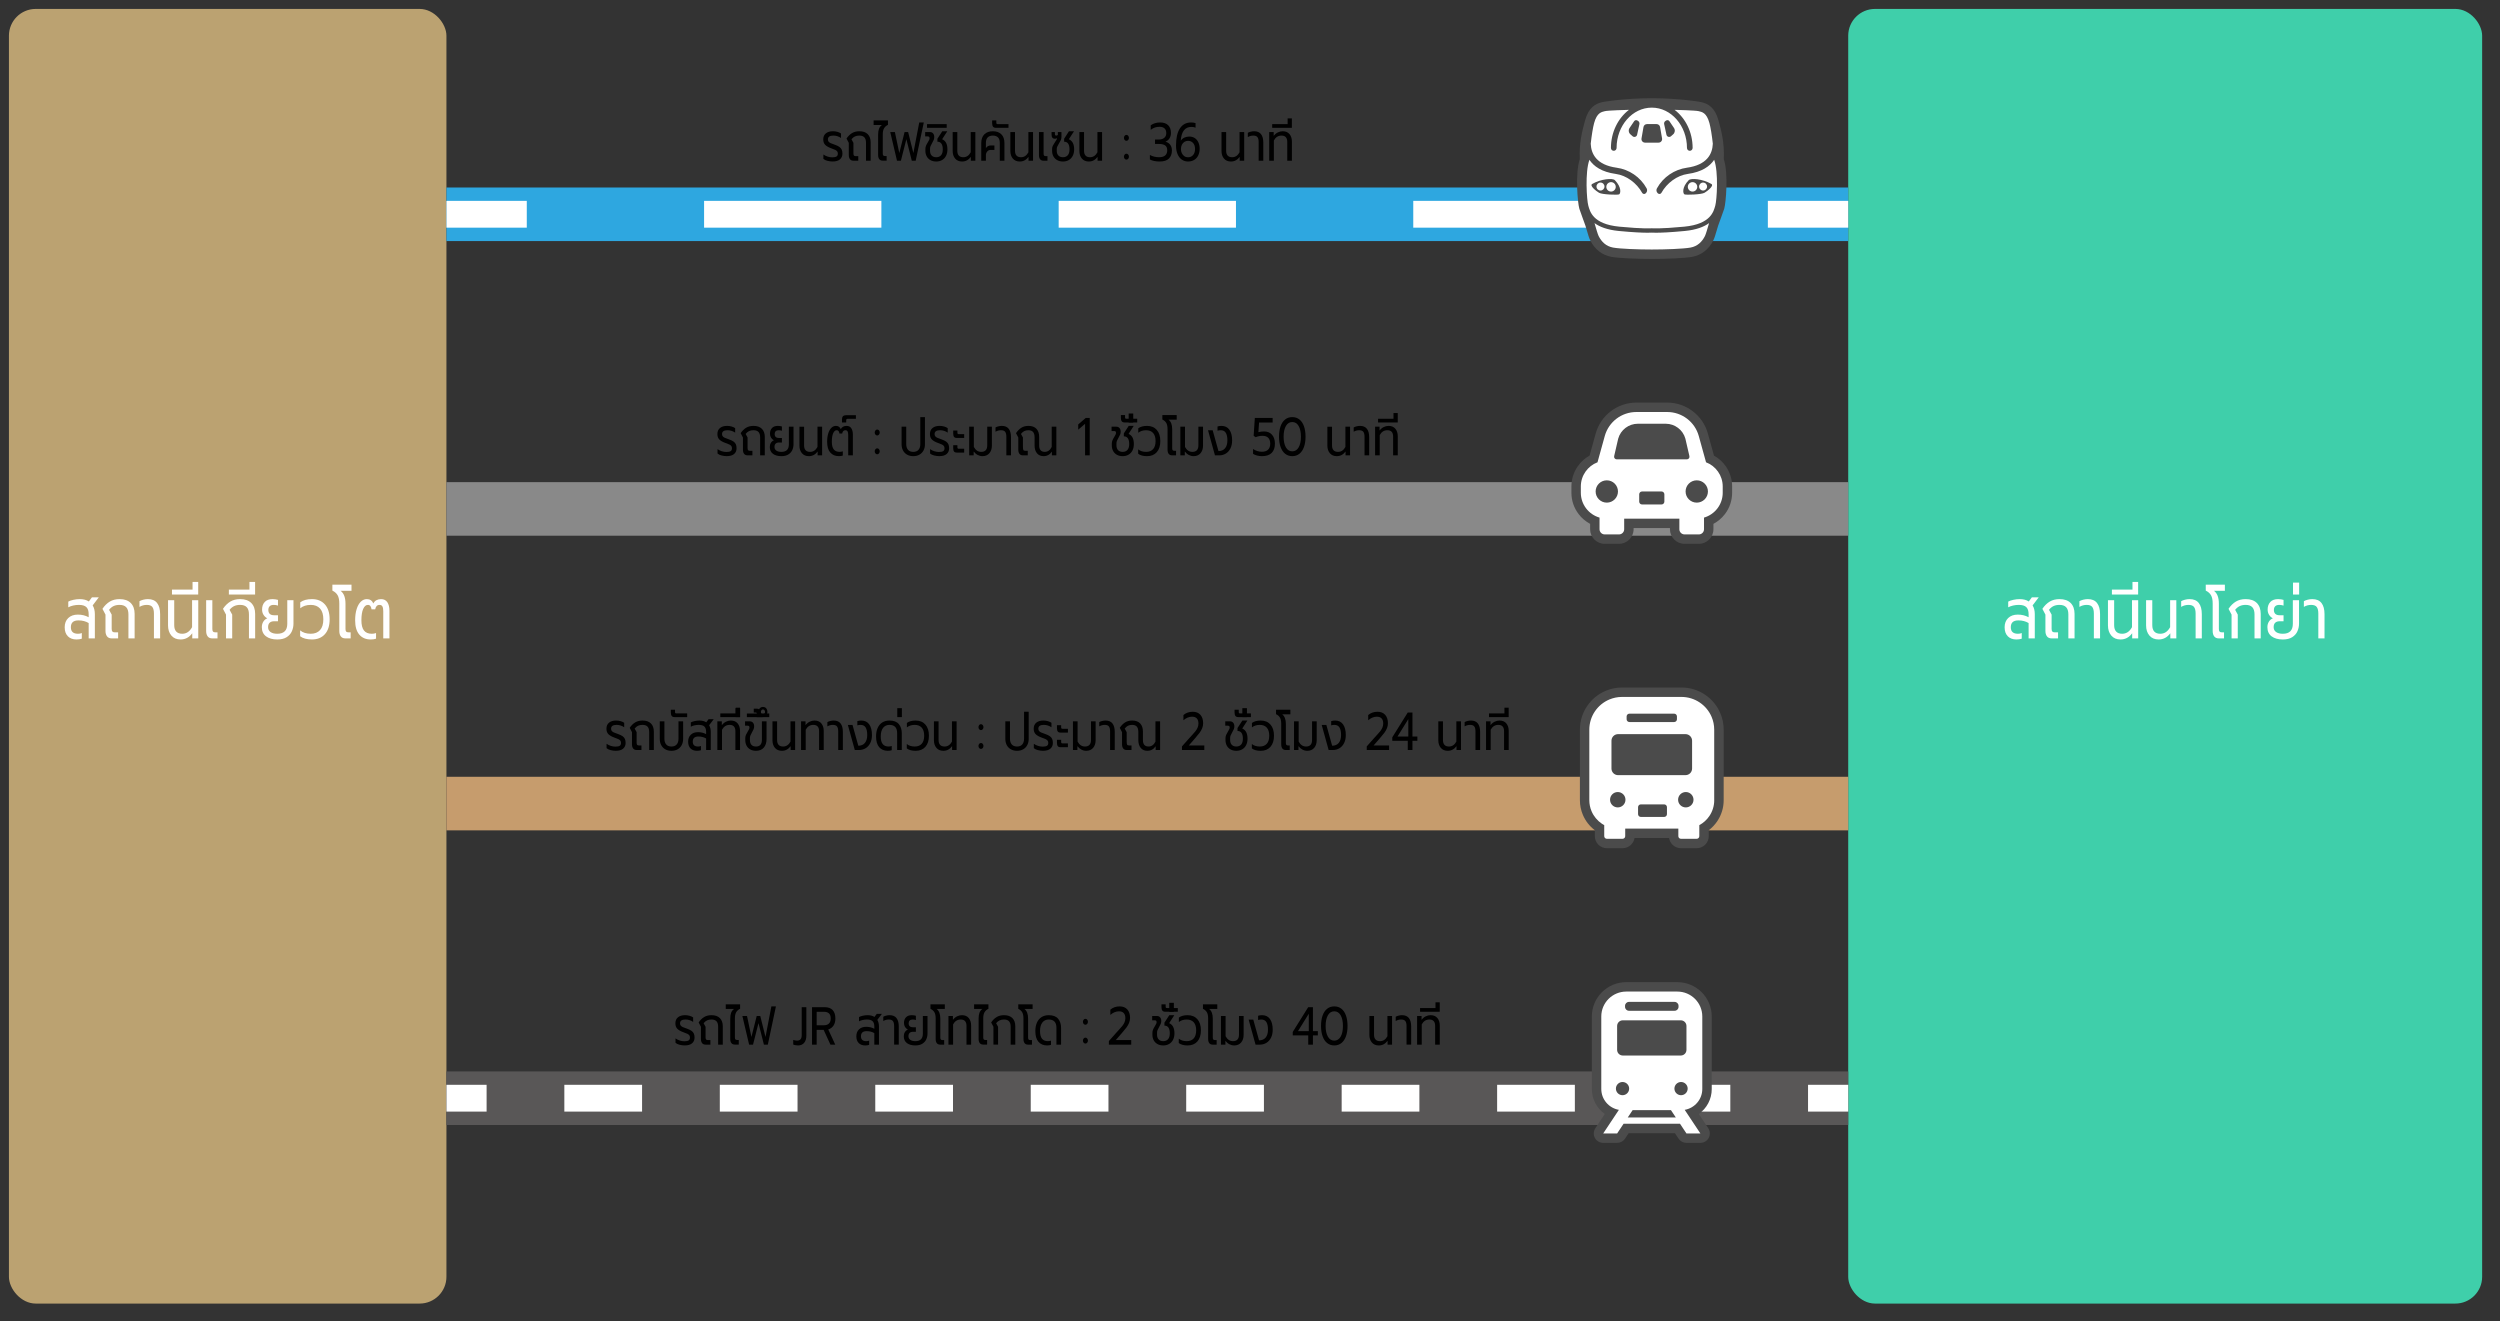 <?xml version="1.0" encoding="UTF-8"?><svg xmlns="http://www.w3.org/2000/svg" width="560" height="296" viewBox="0 0 560 296"><rect x="0" y="0" width="560" height="296" fill="#333333" stroke="none"/><defs><style>.cls-1{stroke:#c69c6d;}.cls-1,.cls-2,.cls-3,.cls-4,.cls-5,.cls-6,.cls-7,.cls-8{fill:none;}.cls-1,.cls-3,.cls-6,.cls-8{stroke-miterlimit:10;stroke-width:12px;}.cls-9{fill:#fff;}.cls-2,.cls-4,.cls-5{stroke:#fff;stroke-linejoin:round;stroke-width:6px;}.cls-10{fill:#bba271;}.cls-3{stroke:#2ea7e0;}.cls-11{fill:#4b4b4b;}.cls-4{stroke-dasharray:0 0 39.714 39.714;}.cls-5{stroke-dasharray:0 0 17.412 17.412;}.cls-6{stroke:#898989;}.cls-12{fill:#3fcfaa;}.cls-8{stroke:#595757;}</style></defs><g id="_ボックス"><rect class="cls-12" x="414" y="2" width="142" height="290" rx="6" ry="6"/><rect class="cls-10" x="2" y="2" width="98" height="290" rx="6" ry="6"/></g><g id="_線"><g><line class="cls-3" x1="100" y1="48" x2="414" y2="48"/><g><line class="cls-2" x1="100" y1="48" x2="118" y2="48"/><line class="cls-4" x1="157.714" y1="48" x2="376.143" y2="48"/><line class="cls-2" x1="396" y1="48" x2="414" y2="48"/></g></g><line class="cls-6" x1="100" y1="114" x2="414" y2="114"/><line class="cls-1" x1="100" y1="180" x2="414" y2="180"/><g><line class="cls-8" x1="100" y1="246" x2="414" y2="246"/><g><line class="cls-2" x1="100" y1="246" x2="109" y2="246"/><line class="cls-5" x1="126.412" y1="246" x2="396.294" y2="246"/><line class="cls-2" x1="405" y1="246" x2="414" y2="246"/></g></g></g><g id="_新新アイコン"><g id="icon_densha"><rect class="cls-7" x="352" y="220" width="36" height="36"/><path class="cls-9" d="M377.761,255.297c-.476,0-.917-.236-1.18-.631l-.813-1.225c-.13-.196-.35-.314-.586-.314h-10.363c-.236,0-.455,.118-.586,.314l-.813,1.225c-.263,.395-.704,.631-1.18,.631h-3.122c-.522,0-.999-.284-1.246-.742-.246-.456-.221-1.008,.066-1.44l2.122-3.195c.211-.317,.13-.745-.181-.964-1.632-1.148-2.606-3.024-2.606-5.021v-16.248c0-3.851,3.146-6.985,7.013-6.985h11.427c3.867,0,7.013,3.133,7.013,6.985v16.248c0,1.996-.974,3.873-2.605,5.02-.312,.219-.392,.647-.181,.964l2.122,3.195c.287,.432,.312,.984,.066,1.44-.247,.457-.724,.741-1.246,.741h-3.121Z"/><path class="cls-11" d="M383.43,243.936v-16.248c0-4.239-3.461-7.688-7.716-7.688h-11.427c-4.255,0-7.716,3.449-7.716,7.688v16.248c0,2.291,1.129,4.347,2.905,5.596l-2.122,3.195c-.43,.648-.468,1.479-.1,2.163,.369,.684,1.085,1.111,1.865,1.111h3.122c.711,0,1.374-.355,1.766-.945l.813-1.225h10.363l.813,1.225c.392,.59,1.055,.945,1.766,.945h3.121c.78,0,1.496-.427,1.865-1.111,.369-.684,.331-1.515-.099-2.163l-2.122-3.195c1.775-1.249,2.904-3.304,2.904-5.595Zm-2.117,0c0,2.336-1.705,4.281-3.941,4.669l3.511,5.285h-3.121l-1.441-2.17h-12.639l-1.441,2.17h-3.122l3.511-5.285c-2.236-.387-3.942-2.334-3.942-4.669v-16.248c0-3.081,2.507-5.578,5.599-5.578h11.427c3.093,0,5.599,2.497,5.599,5.578v16.248Zm-16.426-19.512h10.227c.485,0,.878,.392,.878,.875v.24c0,.483-.393,.875-.878,.875h-10.227c-.485,0-.878-.392-.878-.875v-.24c0-.483,.393-.875,.878-.875Zm-2.652,5.394c0-.7,.569-1.269,1.272-1.269h12.987c.703,0,1.273,.568,1.273,1.269v5.351c0,.7-.57,1.268-1.273,1.268h-12.987c-.703,0-1.272-.568-1.272-1.268v-5.351h0Zm1.212,15.507c-.82,0-1.484-.662-1.484-1.478s.665-1.48,1.484-1.48,1.484,.662,1.484,1.48-.665,1.478-1.484,1.478Zm1.172,4.985l1.085-1.634h8.595l1.085,1.634h-10.764Zm11.936-4.985c-.82,0-1.484-.662-1.484-1.478s.665-1.48,1.484-1.48,1.484,.662,1.484,1.48c0,.816-.665,1.478-1.484,1.478Z"/></g><g id="icon_basu"><rect class="cls-7" x="352" y="154" width="36" height="36"/><path class="cls-9" d="M376.542,189.297c-.981,0-1.832-.729-1.979-1.695-.052-.343-.348-.597-.695-.597h-7.736c-.347,0-.643,.254-.695,.597-.147,.966-.998,1.695-1.979,1.695h-3.514c-1.104,0-2.002-.896-2.002-1.997v-1.326c0-.22-.103-.427-.277-.56-1.075-.818-1.923-1.907-2.451-3.15-.407-.959-.614-1.976-.614-3.022v-15.801c0-1.751,.518-3.441,1.497-4.887,.953-1.408,2.284-2.502,3.85-3.163,1.081-.456,2.228-.688,3.409-.688h13.286c1.756,0,3.449,.517,4.897,1.494,1.412,.952,2.508,2.281,3.169,3.843,.457,1.079,.688,2.224,.688,3.401v15.801c0,1.555-.46,3.056-1.332,4.341-.472,.698-1.055,1.313-1.732,1.829-.174,.133-.277,.34-.277,.559v1.329c0,1.101-.898,1.997-2.002,1.997h-3.514Z"/><path class="cls-11" d="M385.357,159.766c-.715-1.687-1.899-3.123-3.423-4.151-1.565-1.056-3.394-1.615-5.291-1.615h-13.286c-1.275,0-2.514,.25-3.682,.743-1.691,.714-3.129,1.896-4.158,3.417-1.059,1.562-1.618,3.389-1.618,5.281v15.801c0,1.141,.225,2.25,.67,3.297,.579,1.362,1.497,2.541,2.672,3.434v1.326c0,1.489,1.213,2.7,2.705,2.7h3.514c1.353,0,2.477-.996,2.674-2.292h7.736c.197,1.296,1.321,2.292,2.674,2.292h3.514c1.491,0,2.705-1.211,2.705-2.7v-1.329c.732-.558,1.372-1.233,1.887-1.993,.951-1.401,1.453-3.039,1.453-4.735v-15.801c0-1.272-.25-2.508-.744-3.675Zm-1.369,19.477c0,1.312-.402,2.539-1.09,3.553-.573,.847-1.346,1.547-2.251,2.037v2.468c0,.326-.265,.591-.592,.591h-3.514c-.328,0-.592-.264-.592-.591v-1.702h-11.9v1.702c0,.326-.265,.591-.592,.591h-3.514c-.328,0-.592-.264-.592-.591v-2.468c-.183-.099-.361-.206-.532-.322-1.016-.685-1.822-1.654-2.307-2.795-.323-.761-.502-1.598-.502-2.473v-15.801c0-1.515,.463-2.931,1.255-4.1,.792-1.17,1.912-2.098,3.231-2.656,.879-.371,1.847-.576,2.859-.576h13.286c1.518,0,2.936,.462,4.107,1.253,1.172,.79,2.103,1.908,2.661,3.225,.372,.878,.577,1.844,.577,2.854v15.801Zm-21.609-1.827c-.953,0-1.726,.771-1.726,1.723s.773,1.723,1.726,1.723,1.726-.771,1.726-1.723-.773-1.723-1.726-1.723Zm15.241,0c-.953,0-1.726,.771-1.726,1.723s.773,1.723,1.726,1.723,1.726-.771,1.726-1.723-.773-1.723-1.726-1.723Zm-12.633-17.555h10.025c.345,0,.624,.279,.624,.623v.629c0,.344-.279,.623-.624,.623h-10.025c-.345,0-.624-.279-.624-.623v-.629c0-.344,.279-.623,.624-.623Zm2.564,20.319h5.224c.345,0,.624,.279,.624,.623v1.568c0,.344-.279,.623-.624,.623h-5.224c-.345,0-.624-.279-.624-.623v-1.568c0-.344,.279-.623,.624-.623Zm-5.101-6.547h15.101c.817,0,1.479-.661,1.479-1.476v-6.234c0-.816-.662-1.477-1.479-1.477h-15.101c-.817,0-1.48,.661-1.48,1.477v6.234c0,.816,.663,1.476,1.48,1.476Z"/></g><g id="icon_kuruma"><rect class="cls-7" x="352" y="88" width="36" height="36"/><path class="cls-9" d="M377.341,121.117c-1.415,0-2.566-1.15-2.566-2.562v-.27c0-.388-.315-.703-.703-.703h-8.145c-.388,0-.703,.315-.703,.703v.27c0,1.413-1.151,2.562-2.566,2.562h-3.2c-1.414,0-2.565-1.15-2.565-2.562v-1.206c0-.259-.143-.497-.371-.62-.912-.489-1.722-1.176-2.343-1.989-.966-1.264-1.476-2.774-1.476-4.367v-1.402c0-1.488,.451-2.917,1.304-4.132,.635-.905,1.444-1.634,2.403-2.167,.165-.092,.286-.246,.336-.427l1.37-4.953c1.044-3.773,4.51-6.408,8.43-6.408h6.908c3.919,0,7.386,2.635,8.43,6.407l1.369,4.954c.05,.182,.171,.336,.336,.427,.959,.533,1.768,1.262,2.403,2.167,.853,1.215,1.304,2.644,1.304,4.132v1.402c0,1.593-.511,3.103-1.477,4.367-.621,.813-1.431,1.5-2.343,1.989-.228,.122-.371,.361-.371,.62v1.206c0,1.413-1.151,2.562-2.565,2.562h-3.2Z"/><path class="cls-11" d="M367.817,113.002h4.367c.351,0,.635-.284,.635-.634v-1.642c0-.35-.284-.634-.635-.634h-4.367c-.351,0-.635,.284-.635,.634v1.642c0,.35,.284,.634,.635,.634Zm-5.391-2.909c0-1.38-1.121-2.498-2.503-2.498s-2.502,1.118-2.502,2.498,1.12,2.497,2.502,2.497,2.503-1.118,2.503-2.497Zm15.998-7.937l-.898-3.892c-.545-1.97-2.356-3.347-4.404-3.347h-6.244c-2.048,0-3.86,1.377-4.404,3.348l-.899,3.89c-.05,.176-.012,.364,.098,.509,.11,.145,.282,.23,.465,.23h15.723c.182,0,.354-.086,.465-.23,.111-.145,.147-.333,.098-.509Zm4.154,7.937c0-1.38-1.12-2.498-2.503-2.498s-2.502,1.118-2.502,2.498,1.121,2.497,2.502,2.497,2.503-1.118,2.503-2.497Zm3.99-5.659c-.695-.99-1.594-1.798-2.637-2.378l-1.37-4.955c-1.129-4.076-4.874-6.923-9.108-6.923h-6.908c-4.234,0-7.979,2.847-9.107,6.923l-1.37,4.953c-1.043,.579-1.943,1.388-2.638,2.378-.936,1.334-1.431,2.903-1.431,4.536v1.402c0,1.749,.56,3.407,1.621,4.794,.689,.902,1.573,1.648,2.569,2.182v1.206c0,1.801,1.466,3.266,3.268,3.266h3.2c1.802,0,3.269-1.465,3.269-3.266v-.27h8.145v.27c0,1.801,1.467,3.266,3.269,3.266h3.2c1.802,0,3.268-1.465,3.268-3.266v-1.206c.997-.534,1.88-1.28,2.569-2.182,1.06-1.388,1.621-3.045,1.621-4.794v-1.402c0-1.633-.495-3.202-1.432-4.536Zm-.678,5.938c0,2.642-1.77,4.87-4.19,5.572v2.61c0,.638-.519,1.156-1.159,1.156h-3.2c-.641,0-1.16-.518-1.16-1.156v-2.379h-12.363v2.379c0,.638-.519,1.156-1.16,1.156h-3.2c-.64,0-1.159-.518-1.159-1.156v-2.61c-2.42-.702-4.19-2.93-4.19-5.572v-1.402c0-2.473,1.551-4.585,3.735-5.419l1.627-5.885c.879-3.176,3.773-5.376,7.074-5.376h6.908c3.301,0,6.196,2.2,7.075,5.376l1.627,5.885c2.183,.836,3.735,2.946,3.735,5.419v1.402Z"/></g><g id="icon_shinkansen"><rect class="cls-7" x="352" y="22" width="36" height="36"/><path class="cls-9" d="M370,57.297c-3.086,0-7.192-.142-8.915-.455-1.858-.338-3.331-1.497-4.259-3.35-.146-.291-.38-.889-1.015-3.134-.046-.162-.221-.638-.528-1.466-.319-.86-.715-1.931-.808-2.258,0,0-.03-.105-.043-.147-.309-1.047-.917-7.492,.106-10.62,.026-.08,.038-.164,.034-.248-.142-3.372,.412-5.711,1.153-8.419,.723-2.647,2.001-3.305,3.274-3.622l.008-.002c.04-.01,.078-.019,.116-.029,.471-.108,5.083-.842,10.876-.842s10.409,.735,10.878,.842c.036,.009,.074,.019,.112,.028l.01,.002c1.273,.317,2.551,.976,3.275,3.622,.74,2.709,1.295,5.05,1.152,8.419-.004,.084,.008,.168,.034,.248,1.022,3.128,.414,9.572,.106,10.62-.011,.038-.023,.078-.035,.12l-.007,.026c-.094,.327-.491,1.401-.81,2.264-.306,.826-.481,1.301-.526,1.462-.637,2.25-.87,2.848-1.015,3.135-.928,1.853-2.4,3.011-4.258,3.349-1.724,.313-5.83,.455-8.916,.455Z"/><path class="cls-11" d="M367.697,31.02l.443-2.562c.066-.382,.397-.66,.784-.66h2.153c.387,0,.718,.279,.784,.66l.442,2.562c.084,.486-.291,.931-.784,.931h-3.037c-.494,0-.868-.445-.784-.931Zm18.545,15.664c-.013,.044-.027,.092-.041,.141-.177,.617-1.242,3.39-1.336,3.724-.651,2.301-.896,2.926-1.063,3.26-1.03,2.057-2.676,3.346-4.76,3.725-1.767,.32-5.925,.466-9.042,.466s-7.275-.146-9.04-.466c-2.085-.379-3.731-1.668-4.762-3.727-.168-.334-.414-.962-1.063-3.258-.094-.334-1.159-3.105-1.336-3.721-.014-.05-.028-.097-.041-.142-.336-1.139-.97-7.727,.112-11.038-.153-3.621,.505-6.177,1.177-8.634,.821-3.004,2.372-3.768,3.782-4.119,.041-.01,.081-.02,.12-.03,.243-.065,4.936-.864,11.051-.864s10.809,.799,11.053,.864c.036,.01,.076,.019,.117,.03,1.41,.351,2.962,1.115,3.784,4.119,.671,2.459,1.33,5.014,1.177,8.634,1.082,3.31,.447,9.898,.112,11.037Zm-3.411,3.291c-1.126,.823-2.831,1.514-5.456,1.766-3.368,.324-5.36,.392-6.44,.392-.496,0-.793-.014-.935-.024-.142,.01-.439,.024-.934,.024-1.08,0-3.073-.068-6.441-.392-2.625-.252-4.33-.943-5.456-1.766,.345,1.221,.733,2.517,.919,2.888,.65,1.297,1.66,2.306,3.249,2.595,1.588,.288,5.629,.432,8.662,.432s7.074-.144,8.663-.432c1.589-.289,2.6-1.297,3.25-2.595,.186-.371,.573-1.667,.919-2.888Zm-14.206-6.66c-.234,.226-.62,.171-.778-.113-1.235-2.223-3.511-3.91-5.912-4.241-3.159-.436-4.933-1.704-5.906-3.164h0c-1.011,2.738-.603,9.067-.242,10.291,.361,1.225,.939,4.108,6.933,4.684,5.558,.535,7.281,.361,7.281,.361,0,0,1.724,.175,7.282-.361,5.993-.576,6.572-3.459,6.933-4.684,.361-1.225,.768-7.553-.242-10.292h0c-.974,1.46-2.748,2.729-5.907,3.164-2.402,.331-4.678,2.018-5.912,4.241-.158,.284-.544,.339-.778,.113l-.065-.062c-.285-.276-.351-.708-.16-1.056,1.408-2.566,3.954-4.247,6.722-4.629,4.477-.618,5.71-3.053,5.8-5.383-.209-1.895-.484-3.611-.759-4.617-.651-2.378-1.685-2.475-2.408-2.666-.647-.173-5.046-.285-5.046-.285h-.335c2.421,1.851,4.017,4.974,4.024,8.509,0,.339-.256,.634-.593,.655-.367,.022-.672-.269-.672-.632,0-4.985-3.537-9.04-7.884-9.04s-7.874,4.044-7.884,9.019c0,.336-.253,.629-.588,.652-.37,.026-.678-.267-.678-.631,0-3.545,1.597-6.677,4.024-8.533h-.335s-4.398,.113-5.047,.285c-.722,.192-1.757,.288-2.407,2.666-.275,1.006-.55,2.723-.76,4.619,.091,2.329,1.324,4.764,5.8,5.381,2.769,.382,5.314,2.063,6.722,4.629,.191,.348,.126,.781-.16,1.056l-.065,.062Zm13.189-.135c-.685,.409-4.171,.52-4.496,.357-.325-.163-.644-1.537,.951-3.177,.5-.515,3.151-.283,5.083,.849,.638,.388-.853,1.562-1.538,1.971Zm-1.629-1.325c0-.584-.473-1.057-1.057-1.057s-1.057,.473-1.057,1.057,.473,1.057,1.057,1.057,1.057-.473,1.057-1.057Zm2.2-.07c0-.494-.401-.895-.895-.895s-.895,.401-.895,.895,.401,.895,.895,.895,.895-.401,.895-.895Zm-20.654-1.424c1.594,1.64,1.275,3.014,.951,3.177-.325,.163-3.811,.052-4.496-.357-.685-.409-2.176-1.583-1.538-1.971,1.932-1.132,4.583-1.364,5.083-.849Zm-2.326,1.424c0-.494-.401-.895-.895-.895s-.895,.401-.895,.895,.401,.895,.895,.895,.895-.401,.895-.895Zm2.524,.07c0-.584-.473-1.057-1.057-1.057s-1.057,.473-1.057,1.057,.473,1.057,1.057,1.057,1.057-.473,1.057-1.057Zm11.356-11.673c.1,.464,.663,.648,1.018,.334l.49-.434c.407-.36,.484-.965,.18-1.415l-1.028-1.524c-.16-.237-.479-.304-.72-.151l-.157,.099c-.239,.151-.358,.434-.298,.71l.515,2.381Zm-8.079-.1l.49,.434c.355,.315,.918,.13,1.018-.334l.515-2.381c.06-.276-.059-.56-.298-.71l-.157-.099c-.241-.152-.56-.085-.72,.151l-1.028,1.524c-.304,.45-.227,1.055,.18,1.415Z"/></g></g><g id="_文字6TH"><g><path d="M152.225,234.029c-.388-.1-.69-.245-.908-.438v-.984c.293,.208,.614,.366,.964,.475,.351,.107,.686,.162,1.005,.162,.449,0,.771-.062,.969-.187s.296-.338,.296-.642c0-.208-.047-.376-.143-.504-.095-.128-.239-.24-.434-.336-.193-.097-.498-.217-.913-.36-.598-.216-1.044-.47-1.336-.762s-.438-.698-.438-1.219c0-.592,.193-1.046,.581-1.361,.388-.316,.918-.475,1.592-.475,.347,0,.682,.047,1.005,.139,.322,.092,.59,.214,.8,.365v1.009c-.23-.168-.496-.301-.795-.396-.3-.096-.605-.144-.918-.144-.816,0-1.225,.288-1.225,.863,0,.217,.057,.389,.169,.517s.262,.233,.448,.317c.188,.084,.502,.202,.943,.354,.436,.152,.775,.316,1.021,.492s.418,.384,.521,.624c.102,.239,.152,.536,.152,.888,0,.528-.184,.952-.551,1.272-.367,.319-.921,.479-1.662,.479-.374,0-.755-.05-1.143-.15Z"/><path d="M157.273,233.664c-.177-.225-.266-.532-.266-.924v-2.736l-.51-.972c.36-.536,.771-.942,1.234-1.219,.462-.275,1.01-.414,1.642-.414,.816,0,1.442,.219,1.877,.654,.436,.437,.653,1.046,.653,1.83v4.116h-1.041v-4.021c0-.552-.124-.958-.372-1.218s-.62-.39-1.117-.39c-.381,0-.71,.063-.989,.191-.278,.128-.537,.341-.775,.637l.439,.804v2.376c0,.224,.039,.38,.117,.468s.209,.132,.393,.132h.571v1.021h-1.081c-.341,0-.599-.112-.775-.336Z"/><path d="M163.837,233.658c-.173-.221-.26-.53-.26-.931v-4.548c0-.536,.064-.976,.193-1.32,.13-.344,.348-.628,.653-.852h-1.856v-1.032h3.213v.984c-.408,.208-.704,.476-.888,.804s-.275,.784-.275,1.368v4.248c0,.216,.038,.366,.112,.45,.075,.084,.204,.126,.388,.126h.367v1.031h-.887c-.334,0-.587-.109-.761-.329Z"/><path d="M166.29,227.58h1.04l.989,4.704,1.184-4.704h.795l1.174,4.704,1.315-6.853h1.02l-1.815,8.568h-.877l-1.214-4.824-1.224,4.824h-.878l-1.509-6.42Z"/><path d="M178.163,234.12c-.211-.04-.371-.089-.479-.145v-1.044c.103,.048,.233,.088,.393,.12,.16,.032,.312,.048,.454,.048,.7,0,1.051-.399,1.051-1.2v-6.288h1.04v6.372c0,.688-.166,1.227-.5,1.614-.333,.389-.785,.582-1.356,.582-.19,0-.391-.02-.602-.06Z"/><path d="M181.896,225.611h2.866c.762,0,1.347,.217,1.754,.648,.408,.432,.612,1.064,.612,1.896,0,.616-.14,1.139-.418,1.566-.279,.428-.673,.718-1.184,.87l1.571,3.408h-1.081l-1.521-3.312h-1.561v3.312h-1.04v-8.389Zm2.692,4.044c.456,0,.818-.126,1.087-.378s.402-.625,.402-1.122c0-.543-.131-.932-.393-1.163-.262-.232-.627-.349-1.097-.349h-1.652v3.012h1.652Z"/><path d="M192.355,233.646c-.356-.355-.535-.861-.535-1.518,0-.648,.199-1.164,.597-1.548,.397-.385,.937-.576,1.617-.576,.673,0,1.278,.148,1.815,.444v-.492c0-.553-.128-.954-.383-1.206s-.679-.378-1.27-.378c-.327,0-.646,.036-.959,.107-.313,.072-.585,.173-.816,.3v-.96c.211-.119,.498-.22,.862-.3,.363-.08,.719-.12,1.065-.12,.612,0,1.122,.133,1.53,.396l.521-.696h1.152l-1.03,1.356c.245,.407,.367,.899,.367,1.476v4.068h-1.04v-2.58c-.497-.296-1.064-.444-1.704-.444-.441,0-.767,.096-.974,.288-.208,.192-.312,.48-.312,.864,0,.728,.398,1.092,1.193,1.092,.245,0,.459-.04,.643-.12v.948c-.244,.088-.544,.132-.897,.132-.605,0-1.086-.178-1.443-.534Z"/><path d="M200.286,229.848c0-.512-.089-.886-.266-1.122-.177-.235-.489-.354-.938-.354-.436,0-.843,.111-1.224,.336v-.96c.163-.097,.375-.179,.637-.246,.262-.068,.522-.103,.78-.103,.688,0,1.2,.219,1.541,.654,.34,.437,.51,1.062,.51,1.878v4.068h-1.04v-4.152Z"/><path d="M203.152,233.651c-.47-.352-.704-.863-.704-1.535,0-.353,.083-.662,.25-.931,.166-.268,.389-.454,.668-.558-.266-.136-.478-.332-.638-.588-.159-.256-.239-.553-.239-.889,0-.527,.149-.951,.448-1.271,.3-.32,.738-.48,1.316-.48,.163,0,.329,.015,.5,.042,.17,.028,.306,.059,.407,.091v.96c-.088-.04-.202-.07-.342-.091-.139-.02-.267-.029-.382-.029-.293,0-.516,.074-.668,.222-.153,.148-.229,.358-.229,.63,0,.288,.081,.508,.244,.66s.404,.228,.725,.228h.652v1.009h-.643c-.326,0-.578,.082-.755,.246s-.265,.413-.265,.75c0,.352,.138,.624,.413,.815,.275,.192,.651,.288,1.127,.288,1.122,0,1.683-.56,1.683-1.68v-3.96h1.041v3.936c0,.448-.089,.874-.266,1.278s-.468,.736-.872,.996-.934,.39-1.586,.39c-.789,0-1.418-.176-1.887-.528Z"/><path d="M209.849,233.67c-.174-.22-.26-.53-.26-.93v-4.608c0-.584-.092-1.04-.275-1.368s-.479-.592-.888-.792v-.996h3.213v1.032h-1.826c.279,.216,.485,.504,.617,.864,.133,.359,.199,.792,.199,1.296v4.235c0,.217,.037,.366,.112,.45s.204,.126,.388,.126h.367v1.021h-.888c-.333,0-.586-.11-.76-.33Z"/><path d="M212.454,227.58h1v.863c.265-.352,.576-.613,.933-.785,.357-.173,.72-.259,1.087-.259,.666,0,1.176,.217,1.529,.648s.53,.988,.53,1.668v4.284h-1.04v-4.225c0-.447-.105-.794-.316-1.038-.211-.243-.537-.365-.979-.365-.741,0-1.31,.364-1.704,1.092v4.536h-1.04v-6.42Z"/><path d="M219.467,233.658c-.173-.221-.26-.53-.26-.931v-4.548c0-.536,.064-.976,.193-1.32,.13-.344,.348-.628,.653-.852h-1.856v-1.032h3.213v.984c-.408,.208-.704,.476-.888,.804s-.275,.784-.275,1.368v4.248c0,.216,.038,.366,.112,.45,.075,.084,.204,.126,.388,.126h.367v1.031h-.887c-.334,0-.587-.109-.761-.329Z"/><path d="M222.531,230.004l-.51-.972c.36-.536,.771-.942,1.234-1.219,.462-.275,1.01-.414,1.642-.414,.816,0,1.442,.219,1.877,.654,.436,.437,.653,1.046,.653,1.83v4.116h-1.041v-4.021c0-.552-.124-.958-.372-1.218s-.62-.39-1.117-.39c-.374,0-.703,.065-.989,.197-.285,.133-.544,.343-.775,.631l.439,.804v3.996h-1.041v-3.996Z"/><path d="M229.514,233.67c-.174-.22-.26-.53-.26-.93v-4.608c0-.584-.092-1.04-.275-1.368s-.479-.592-.888-.792v-.996h3.213v1.032h-1.826c.279,.216,.485,.504,.617,.864,.133,.359,.199,.792,.199,1.296v4.235c0,.217,.037,.366,.112,.45s.204,.126,.388,.126h.367v1.021h-.888c-.333,0-.586-.11-.76-.33Z"/><path d="M232.614,233.363c-.466-.544-.698-1.344-.698-2.399,0-.736,.121-1.372,.362-1.908s.586-.946,1.035-1.229c.449-.284,.982-.427,1.602-.427,.959,0,1.659,.267,2.101,.799,.442,.531,.663,1.21,.663,2.033v3.769h-1.04v-3.78c0-1.231-.575-1.848-1.724-1.848-.605,0-1.081,.224-1.428,.672-.348,.448-.521,1.088-.521,1.92,0,.768,.146,1.336,.438,1.704,.292,.368,.728,.552,1.306,.552,.258,0,.496-.04,.714-.12v.948c-.238,.088-.534,.132-.888,.132-.815,0-1.457-.271-1.923-.816Z"/><path d="M242.737,229.355c-.108-.128-.163-.283-.163-.468,0-.184,.055-.342,.163-.474s.241-.198,.397-.198c.157,0,.289,.066,.398,.198,.108,.132,.163,.29,.163,.474,0,.176-.055,.33-.163,.462-.109,.132-.241,.198-.398,.198-.156,0-.289-.064-.397-.192Zm0,4.212c-.108-.128-.163-.283-.163-.468,0-.184,.055-.342,.163-.474s.241-.198,.397-.198c.157,0,.289,.066,.398,.198,.108,.132,.163,.29,.163,.474,0,.176-.055,.33-.163,.462-.109,.132-.241,.198-.398,.198-.156,0-.289-.063-.397-.192Z"/><path d="M248.389,233.195l1.54-1.739c.136-.16,.326-.368,.571-.624,.388-.416,.684-.752,.888-1.008,.204-.257,.37-.53,.5-.822,.129-.292,.193-.606,.193-.942,0-.496-.122-.874-.367-1.134s-.602-.39-1.071-.39c-.319,0-.647,.067-.984,.204-.336,.136-.65,.336-.943,.6v-1.176c.571-.488,1.269-.732,2.091-.732,.734,0,1.306,.23,1.714,.69s.612,1.086,.612,1.878c0,.384-.07,.752-.209,1.104-.14,.353-.335,.698-.587,1.038s-.592,.754-1.02,1.242l-1.388,1.596h3.468v1.021h-5.008v-.805Z"/><path d="M259.292,233.88c-.368-.2-.651-.482-.853-.846-.2-.364-.301-.782-.301-1.255v-.407c0-.272,.051-.526,.153-.763,.102-.235,.241-.493,.418-.773,.129-.208,.223-.376,.28-.504s.087-.248,.087-.36c0-.151-.032-.26-.097-.324-.064-.063-.172-.096-.321-.096h-.571v-.972h1.071c.299,0,.535,.102,.709,.306,.173,.204,.26,.474,.26,.81,0,.232-.041,.446-.122,.643-.082,.196-.204,.434-.367,.714-.163,.288-.281,.521-.353,.696s-.106,.368-.106,.576v.443c0,.456,.122,.812,.367,1.068,.244,.256,.584,.384,1.02,.384,.463,0,.823-.147,1.081-.444,.259-.296,.388-.731,.388-1.308s-.102-1.008-.306-1.296-.504-.432-.897-.432v-.66l1.091-1.681h1.122l-1.152,1.788c.415,.185,.716,.467,.902,.847,.188,.38,.281,.857,.281,1.434,0,.552-.104,1.032-.312,1.44-.208,.407-.502,.722-.883,.941s-.819,.33-1.315,.33c-.482,0-.907-.1-1.274-.3Z"/><path d="M260.368,226.374c-.133-.172-.199-.431-.199-.774v-.624h.938v.48c0,.136,.022,.228,.066,.275s.127,.072,.25,.072h2.407v.828h-2.826c-.292,0-.505-.086-.637-.258Z"/><path d="M261.913,224.628h1.03v2.004h-1.03v-2.004Z"/><path d="M264.045,233.64v-.984c.455,.377,1.051,.564,1.785,.564,.666,0,1.185-.204,1.556-.612,.37-.407,.556-1.012,.556-1.812s-.186-1.404-.556-1.812c-.371-.407-.89-.611-1.556-.611-.714,0-1.303,.188-1.765,.563v-.996c.476-.359,1.132-.54,1.969-.54,.918,0,1.642,.299,2.172,.895,.531,.596,.796,1.43,.796,2.502s-.265,1.904-.796,2.496c-.53,.592-1.254,.888-2.172,.888-.857,0-1.521-.18-1.989-.54Z"/><path d="M270.884,233.67c-.174-.22-.26-.53-.26-.93v-4.608c0-.584-.092-1.04-.275-1.368s-.479-.592-.888-.792v-.996h3.213v1.032h-1.826c.279,.216,.485,.504,.617,.864,.133,.359,.199,.792,.199,1.296v4.235c0,.217,.037,.366,.112,.45s.204,.126,.388,.126h.367v1.021h-.888c-.333,0-.586-.11-.76-.33Z"/><path d="M275.393,233.916c-.337-.176-.638-.437-.902-.78v.864h-1v-6.42h1.04v4.536c.401,.735,.952,1.104,1.652,1.104,.442,0,.777-.122,1.005-.366s.342-.605,.342-1.086v-4.188h1.04v4.235c0,.696-.187,1.265-.561,1.704-.374,.44-.891,.66-1.551,.66-.374,0-.729-.088-1.065-.264Z"/><path d="M279.691,228.384h1.04l1.296,4.656c.639,0,1.132-.208,1.479-.624s.521-1.004,.521-1.765c0-.752-.119-1.319-.357-1.703-.237-.385-.618-.576-1.142-.576-.245,0-.483,.036-.714,.107v-.947c.271-.089,.567-.133,.887-.133,.775,0,1.367,.288,1.775,.864,.407,.576,.611,1.372,.611,2.388,0,.696-.127,1.297-.382,1.801s-.601,.888-1.036,1.151c-.435,.265-.918,.396-1.448,.396h-.979l-1.551-5.616Z"/><path d="M293.043,231.936h-3.468v-.78l3.458-5.544h1.061v5.364h1.102v.96h-1.102v2.064h-1.051v-2.064Zm.123-.96v-3.899l-2.418,3.899h2.418Z"/><path d="M297.291,233.651c-.445-.352-.787-.855-1.024-1.512-.238-.656-.357-1.432-.357-2.328s.117-1.674,.352-2.334c.235-.66,.575-1.166,1.021-1.518,.445-.353,.978-.528,1.596-.528s1.151,.176,1.597,.528c.445,.352,.785,.857,1.021,1.518,.234,.66,.352,1.438,.352,2.334s-.119,1.672-.357,2.328c-.237,.656-.579,1.16-1.024,1.512-.446,.353-.975,.528-1.587,.528s-1.141-.176-1.586-.528Zm3.01-1.434c.343-.588,.515-1.386,.515-2.394s-.17-1.809-.51-2.4c-.341-.592-.816-.888-1.429-.888s-1.088,.296-1.428,.888-.51,1.392-.51,2.4,.172,1.806,.515,2.394c.344,.588,.818,.882,1.423,.882s1.08-.294,1.424-.882Z"/><path d="M307.298,233.52c-.37-.439-.556-1.008-.556-1.704v-4.235h1.04v4.188c0,.48,.114,.842,.342,1.086s.562,.366,1.005,.366c.7,0,1.251-.368,1.652-1.104v-4.536h1.04v6.42h-1.01v-.864c-.51,.696-1.162,1.044-1.958,1.044-.667,0-1.185-.22-1.556-.66Z"/><path d="M315.065,229.848c0-.512-.089-.886-.266-1.122-.177-.235-.489-.354-.938-.354-.436,0-.843,.111-1.224,.336v-.96c.163-.097,.375-.179,.637-.246,.262-.068,.522-.103,.78-.103,.688,0,1.2,.219,1.541,.654,.34,.437,.51,1.062,.51,1.878v4.068h-1.04v-4.152Z"/><path d="M317.432,227.58h1v.863c.265-.352,.576-.613,.933-.785,.357-.173,.72-.259,1.087-.259,.666,0,1.176,.217,1.529,.648s.53,.988,.53,1.668v4.284h-1.04v-4.225c0-.447-.105-.794-.316-1.038-.211-.243-.537-.365-.979-.365-.741,0-1.31,.364-1.704,1.092v4.536h-1.04v-6.42Z"/><path d="M318.094,225.804h3.458v-1.284h.949v2.112h-4.407v-.828Z"/></g><g><path d="M136.781,168.03c-.388-.1-.69-.245-.908-.438v-.983c.293,.208,.614,.366,.964,.474,.351,.108,.686,.162,1.005,.162,.449,0,.771-.062,.969-.186s.296-.338,.296-.643c0-.207-.047-.375-.143-.504-.095-.127-.239-.24-.434-.336-.193-.096-.498-.216-.913-.359-.598-.217-1.044-.471-1.336-.762-.292-.293-.438-.698-.438-1.219,0-.592,.193-1.046,.581-1.361,.388-.316,.918-.475,1.592-.475,.347,0,.682,.047,1.005,.139,.322,.092,.59,.213,.8,.365v1.008c-.23-.168-.496-.3-.795-.396-.3-.097-.605-.144-.918-.144-.816,0-1.225,.287-1.225,.863,0,.217,.057,.389,.169,.516,.112,.129,.262,.234,.448,.318,.188,.084,.502,.202,.943,.354,.436,.152,.775,.316,1.021,.492,.245,.177,.418,.385,.521,.625,.102,.239,.152,.535,.152,.888,0,.528-.184,.952-.551,1.272-.367,.319-.921,.479-1.662,.479-.374,0-.755-.05-1.143-.15Z"/><path d="M141.83,167.664c-.177-.224-.266-.531-.266-.924v-2.736l-.51-.971c.36-.537,.771-.943,1.234-1.219,.462-.275,1.01-.414,1.642-.414,.816,0,1.442,.219,1.877,.654,.436,.436,.653,1.046,.653,1.83v4.115h-1.041v-4.02c0-.552-.124-.958-.372-1.218-.248-.261-.62-.39-1.117-.39-.381,0-.71,.063-.989,.191-.278,.128-.537,.34-.775,.637l.439,.803v2.377c0,.224,.039,.38,.117,.468s.209,.132,.393,.132h.571v1.02h-1.081c-.341,0-.599-.111-.775-.336Z"/><path d="M149.021,167.845c-.395-.224-.699-.538-.913-.942s-.321-.865-.321-1.386v-3.937h1.04v3.912c0,.536,.135,.959,.403,1.266,.269,.309,.661,.463,1.178,.463,.51,0,.899-.154,1.168-.463,.269-.307,.403-.729,.403-1.266v-3.912h1.04v3.937c0,.521-.107,.981-.321,1.386s-.519,.719-.913,.942-.854,.336-1.377,.336c-.53,0-.993-.112-1.387-.336Z"/><path d="M150.465,160.375c-.133-.172-.199-.431-.199-.774v-.624h.938v.48c0,.136,.022,.228,.066,.275s.127,.072,.25,.072h2.407v.828h-2.826c-.292,0-.505-.086-.637-.258Z"/><path d="M154.677,167.646c-.356-.355-.535-.861-.535-1.518,0-.648,.199-1.164,.597-1.549,.397-.384,.937-.576,1.617-.576,.673,0,1.278,.148,1.815,.445v-.492c0-.553-.128-.955-.383-1.207s-.679-.377-1.27-.377c-.327,0-.646,.035-.959,.107-.313,.072-.585,.172-.816,.3v-.96c.211-.119,.498-.22,.862-.3,.363-.08,.719-.12,1.065-.12,.612,0,1.122,.133,1.53,.396l.521-.696h1.152l-1.03,1.356c.245,.407,.367,.899,.367,1.476v4.067h-1.04v-2.58c-.497-.295-1.064-.443-1.704-.443-.441,0-.767,.096-.974,.288-.208,.192-.312,.479-.312,.864,0,.728,.398,1.092,1.193,1.092,.245,0,.459-.04,.643-.12v.948c-.244,.088-.544,.132-.897,.132-.605,0-1.086-.179-1.443-.534Z"/><path d="M160.689,161.58h1v.864c.265-.352,.576-.614,.933-.786,.357-.172,.72-.258,1.087-.258,.666,0,1.176,.217,1.529,.648s.53,.988,.53,1.668v4.283h-1.04v-4.224c0-.448-.105-.794-.316-1.038s-.537-.365-.979-.365c-.741,0-1.31,.363-1.704,1.092v4.535h-1.04v-6.42Z"/><path d="M161.353,159.805h3.458v-1.284h.949v2.112h-4.407v-.828Z"/><path d="M164.76,158.629h1.03v2.004h-1.03v-2.004Z"/><path d="M168.064,167.881c-.36-.2-.638-.482-.831-.846-.194-.365-.291-.783-.291-1.255v-.407c0-.272,.048-.521,.143-.744,.096-.225,.235-.484,.419-.78,.129-.2,.224-.366,.285-.498s.092-.259,.092-.378c0-.152-.032-.26-.097-.324s-.172-.096-.321-.096h-.571v-.973h1.071c.299,0,.535,.103,.709,.307,.173,.203,.26,.474,.26,.81,0,.232-.041,.446-.122,.642-.082,.197-.204,.435-.367,.715-.163,.287-.281,.52-.353,.695s-.106,.369-.106,.576v.444c0,.464,.113,.821,.342,1.073,.228,.253,.565,.379,1.015,.379s.781-.131,.999-.391,.327-.625,.327-1.098v-4.152h1.04v3.948c0,.824-.208,1.472-.622,1.944-.415,.473-.996,.708-1.744,.708-.49,0-.915-.101-1.275-.3Z"/><path d="M167.299,159.828h2.672c-.054-.144-.074-.315-.061-.516,.027-.288,.133-.52,.316-.695,.184-.177,.407-.265,.673-.265,.319,0,.566,.108,.739,.323,.174,.217,.261,.48,.261,.793,0,.336-.101,.613-.302,.834-.2,.22-.464,.33-.79,.33h-3.509v-.805Zm3.932,.03c.092-.108,.138-.237,.138-.39s-.046-.282-.138-.391c-.092-.107-.202-.162-.331-.162s-.238,.055-.326,.162c-.089,.108-.133,.238-.133,.391,0,.16,.044,.292,.133,.396,.088,.104,.197,.156,.326,.156s.239-.054,.331-.162Z"/><path d="M169.512,159.877c0-.097-.015-.164-.046-.205-.03-.039-.086-.06-.168-.06h-.459v-.864h.765c.218,0,.376,.062,.475,.187s.148,.278,.148,.462v.42h2.091v.816h-2.806v-.756Z"/><path d="M173.587,167.521c-.37-.44-.556-1.008-.556-1.704v-4.236h1.04v4.188c0,.479,.114,.842,.342,1.086s.562,.366,1.005,.366c.7,0,1.251-.368,1.652-1.104v-4.537h1.04v6.42h-1.01v-.863c-.51,.695-1.162,1.044-1.958,1.044-.667,0-1.185-.22-1.556-.66Z"/><path d="M179.437,161.58h1v.864c.265-.352,.576-.614,.933-.786,.357-.172,.72-.258,1.087-.258,.666,0,1.176,.217,1.529,.648s.53,.988,.53,1.668v4.283h-1.04v-4.224c0-.448-.105-.794-.316-1.038s-.537-.365-.979-.365c-.741,0-1.31,.363-1.704,1.092v4.535h-1.04v-6.42Z"/><path d="M187.761,163.849c0-.513-.089-.886-.266-1.122s-.489-.354-.938-.354c-.436,0-.843,.111-1.224,.336v-.961c.163-.096,.375-.178,.637-.246,.262-.067,.522-.102,.78-.102,.688,0,1.2,.219,1.541,.654,.34,.436,.51,1.062,.51,1.878v4.067h-1.04v-4.151Z"/><path d="M189.922,162.385h1.04l1.296,4.656c.639,0,1.132-.209,1.479-.625s.521-1.004,.521-1.764c0-.752-.119-1.32-.357-1.703-.237-.385-.618-.576-1.142-.576-.245,0-.483,.035-.714,.107v-.947c.271-.089,.567-.133,.887-.133,.775,0,1.367,.288,1.775,.864,.407,.575,.611,1.372,.611,2.388,0,.696-.127,1.297-.382,1.801s-.601,.887-1.036,1.151c-.435,.265-.918,.396-1.448,.396h-.979l-1.551-5.615Z"/><path d="M196.935,167.364c-.466-.544-.698-1.344-.698-2.399,0-.736,.121-1.372,.362-1.908s.586-.946,1.035-1.23c.449-.283,.982-.426,1.602-.426,.959,0,1.659,.266,2.101,.799,.442,.531,.663,1.209,.663,2.033v3.768h-1.04v-3.779c0-1.232-.575-1.848-1.724-1.848-.605,0-1.081,.224-1.428,.672-.348,.447-.521,1.088-.521,1.92,0,.768,.146,1.336,.438,1.703,.292,.369,.728,.553,1.306,.553,.258,0,.496-.04,.714-.12v.948c-.238,.088-.534,.132-.888,.132-.815,0-1.457-.272-1.923-.816Z"/><path d="M200.989,158.629h1.03v2.004h-1.03v-2.004Z"/><path d="M203.121,167.641v-.984c.455,.377,1.051,.564,1.785,.564,.666,0,1.185-.204,1.556-.612,.37-.407,.556-1.012,.556-1.812s-.186-1.404-.556-1.812c-.371-.408-.89-.611-1.556-.611-.714,0-1.303,.188-1.765,.563v-.996c.476-.36,1.132-.54,1.969-.54,.918,0,1.642,.299,2.172,.895,.531,.596,.796,1.43,.796,2.502s-.265,1.904-.796,2.496c-.53,.592-1.254,.888-2.172,.888-.857,0-1.521-.181-1.989-.54Z"/><path d="M209.756,167.521c-.37-.44-.556-1.008-.556-1.704v-4.236h1.04v4.188c0,.479,.114,.842,.342,1.086s.562,.366,1.005,.366c.7,0,1.251-.368,1.652-1.104v-4.537h1.04v6.42h-1.01v-.863c-.51,.695-1.162,1.044-1.958,1.044-.667,0-1.185-.22-1.556-.66Z"/><path d="M219.339,163.356c-.108-.128-.163-.284-.163-.468s.055-.342,.163-.475c.108-.131,.241-.197,.397-.197,.157,0,.289,.066,.398,.197,.108,.133,.163,.291,.163,.475,0,.176-.055,.33-.163,.462-.109,.132-.241,.198-.398,.198-.156,0-.289-.064-.397-.192Zm0,4.212c-.108-.128-.163-.283-.163-.468s.055-.343,.163-.474c.108-.133,.241-.198,.397-.198,.157,0,.289,.065,.398,.198,.108,.131,.163,.289,.163,.474,0,.176-.055,.33-.163,.462-.109,.132-.241,.197-.398,.197-.156,0-.289-.062-.397-.191Z"/><path d="M226.428,167.845c-.395-.224-.699-.538-.913-.942s-.321-.865-.321-1.386v-3.937h1.04v3.912c0,.536,.135,.959,.403,1.266,.269,.309,.661,.463,1.178,.463,.51,0,.899-.154,1.168-.463,.269-.307,.403-.729,.403-1.266v-6.06h1.04v6.084c0,.521-.107,.981-.321,1.386s-.519,.719-.913,.942-.854,.336-1.377,.336c-.53,0-.993-.112-1.387-.336Z"/><path d="M232.486,168.03c-.388-.1-.69-.245-.908-.438v-.983c.293,.208,.614,.366,.964,.474,.351,.108,.686,.162,1.005,.162,.449,0,.771-.062,.969-.186s.296-.338,.296-.643c0-.207-.047-.375-.143-.504-.095-.127-.239-.24-.434-.336-.193-.096-.498-.216-.913-.359-.598-.217-1.044-.471-1.336-.762-.292-.293-.438-.698-.438-1.219,0-.592,.193-1.046,.581-1.361,.388-.316,.918-.475,1.592-.475,.347,0,.682,.047,1.005,.139,.322,.092,.59,.213,.8,.365v1.008c-.23-.168-.496-.3-.795-.396-.3-.097-.605-.144-.918-.144-.816,0-1.225,.287-1.225,.863,0,.217,.057,.389,.169,.516,.112,.129,.262,.234,.448,.318,.188,.084,.502,.202,.943,.354,.436,.152,.775,.316,1.021,.492,.245,.177,.418,.385,.521,.625,.102,.239,.152,.535,.152,.888,0,.528-.184,.952-.551,1.272-.367,.319-.921,.479-1.662,.479-.374,0-.755-.05-1.143-.15Z"/><path d="M236.943,163.86c-.122-.159-.184-.403-.184-.731v-.685h.938v.456c0,.128,.023,.219,.071,.27,.048,.053,.133,.078,.255,.078h1.193v.853h-1.642c-.3,0-.511-.08-.633-.24Zm0,3.276c-.122-.16-.184-.404-.184-.732v-.684h.938v.455c0,.129,.023,.219,.071,.271s.133,.078,.255,.078h1.193v.853h-1.642c-.3,0-.511-.08-.633-.24Z"/><path d="M242.242,167.916c-.337-.176-.638-.436-.902-.779v.863h-1v-6.42h1.04v4.537c.401,.735,.952,1.104,1.652,1.104,.442,0,.777-.122,1.005-.366s.342-.606,.342-1.086v-4.188h1.04v4.236c0,.696-.187,1.264-.561,1.704s-.891,.66-1.551,.66c-.374,0-.729-.089-1.065-.265Z"/><path d="M248.663,163.849c0-.513-.089-.886-.266-1.122s-.489-.354-.938-.354c-.436,0-.843,.111-1.224,.336v-.961c.163-.096,.375-.178,.637-.246,.262-.067,.522-.102,.78-.102,.688,0,1.2,.219,1.541,.654,.34,.436,.51,1.062,.51,1.878v4.067h-1.04v-4.151Z"/><path d="M255.518,167.526c-.354-.437-.531-1.006-.531-1.71v-1.836c0-.552-.113-.958-.341-1.218-.229-.261-.577-.39-1.046-.39-.354,0-.661,.063-.923,.191s-.509,.34-.74,.637l.439,.803v2.041c0,.367,.03,.615,.092,.744,.061,.127,.2,.191,.418,.191h.571v1.02h-1.081c-.341,0-.599-.111-.775-.336-.177-.224-.266-.531-.266-.924v-2.736l-.51-.971c.36-.537,.762-.943,1.204-1.219,.441-.275,.965-.414,1.57-.414,.789,0,1.389,.219,1.801,.654,.411,.436,.616,1.046,.616,1.83v1.884c0,.968,.419,1.452,1.255,1.452,.326,0,.622-.092,.888-.276,.265-.184,.486-.46,.663-.827v-4.537h1.04v6.42h-.999v-.84c-.456,.68-1.078,1.021-1.867,1.021-.632,0-1.125-.218-1.479-.654Z"/><path d="M264.759,167.196l1.54-1.739c.136-.16,.326-.369,.571-.625,.388-.416,.684-.752,.888-1.008s.37-.529,.5-.822c.129-.291,.193-.605,.193-.941,0-.496-.122-.874-.367-1.135-.245-.26-.602-.389-1.071-.389-.319,0-.647,.067-.984,.203-.336,.137-.65,.336-.943,.6v-1.176c.571-.487,1.269-.731,2.091-.731,.734,0,1.306,.229,1.714,.69,.408,.459,.612,1.086,.612,1.877,0,.385-.07,.752-.209,1.104-.14,.353-.335,.698-.587,1.038s-.592,.754-1.02,1.242l-1.388,1.596h3.468v1.02h-5.008v-.804Z"/><path d="M275.663,167.881c-.368-.2-.651-.482-.853-.846-.2-.365-.301-.783-.301-1.255v-.407c0-.272,.051-.526,.153-.763,.102-.235,.241-.493,.418-.774,.129-.207,.223-.375,.28-.504,.058-.127,.087-.248,.087-.359,0-.152-.032-.26-.097-.324s-.172-.096-.321-.096h-.571v-.973h1.071c.299,0,.535,.103,.709,.307,.173,.203,.26,.474,.26,.81,0,.232-.041,.446-.122,.642-.082,.197-.204,.435-.367,.715-.163,.287-.281,.52-.353,.695s-.106,.369-.106,.576v.444c0,.456,.122,.812,.367,1.067,.244,.257,.584,.385,1.02,.385,.463,0,.823-.148,1.081-.444,.259-.296,.388-.731,.388-1.308s-.102-1.008-.306-1.297c-.204-.287-.504-.432-.897-.432v-.66l1.091-1.68h1.122l-1.152,1.788c.415,.185,.716,.466,.902,.847,.188,.379,.281,.857,.281,1.434,0,.552-.104,1.031-.312,1.439-.208,.408-.502,.723-.883,.942s-.819,.33-1.315,.33c-.482,0-.907-.101-1.274-.3Z"/><path d="M276.738,160.375c-.133-.172-.199-.431-.199-.774v-.624h.938v.48c0,.136,.022,.228,.066,.275s.127,.072,.25,.072h2.407v.828h-2.826c-.292,0-.505-.086-.637-.258Z"/><path d="M278.283,158.629h1.03v2.004h-1.03v-2.004Z"/><path d="M280.415,167.641v-.984c.455,.377,1.051,.564,1.785,.564,.666,0,1.185-.204,1.556-.612,.37-.407,.556-1.012,.556-1.812s-.186-1.404-.556-1.812c-.371-.408-.89-.611-1.556-.611-.714,0-1.303,.188-1.765,.563v-.996c.476-.36,1.132-.54,1.969-.54,.918,0,1.642,.299,2.172,.895,.531,.596,.796,1.43,.796,2.502s-.265,1.904-.796,2.496c-.53,.592-1.254,.888-2.172,.888-.857,0-1.521-.181-1.989-.54Z"/><path d="M287.254,167.67c-.174-.219-.26-.529-.26-.93v-4.607c0-.584-.092-1.04-.275-1.368s-.479-.593-.888-.792v-.996h3.213v1.031h-1.826c.279,.217,.485,.505,.617,.865,.133,.359,.199,.791,.199,1.295v4.236c0,.217,.037,.366,.112,.45s.204,.126,.388,.126h.367v1.02h-.888c-.333,0-.586-.109-.76-.33Z"/><path d="M291.763,167.916c-.337-.176-.638-.436-.902-.779v.863h-1v-6.42h1.04v4.537c.401,.735,.952,1.104,1.652,1.104,.442,0,.777-.122,1.005-.366s.342-.606,.342-1.086v-4.188h1.04v4.236c0,.696-.187,1.264-.561,1.704s-.891,.66-1.551,.66c-.374,0-.729-.089-1.065-.265Z"/><path d="M296.062,162.385h1.04l1.296,4.656c.639,0,1.132-.209,1.479-.625s.521-1.004,.521-1.764c0-.752-.119-1.32-.357-1.703-.237-.385-.618-.576-1.142-.576-.245,0-.483,.035-.714,.107v-.947c.271-.089,.567-.133,.887-.133,.775,0,1.367,.288,1.775,.864,.407,.575,.611,1.372,.611,2.388,0,.696-.127,1.297-.382,1.801s-.601,.887-1.036,1.151c-.435,.265-.918,.396-1.448,.396h-.979l-1.551-5.615Z"/><path d="M306.149,167.196l1.54-1.739c.136-.16,.326-.369,.571-.625,.388-.416,.684-.752,.888-1.008s.37-.529,.5-.822c.129-.291,.193-.605,.193-.941,0-.496-.122-.874-.367-1.135-.245-.26-.602-.389-1.071-.389-.319,0-.647,.067-.984,.203-.336,.137-.65,.336-.943,.6v-1.176c.571-.487,1.269-.731,2.091-.731,.734,0,1.306,.229,1.714,.69,.408,.459,.612,1.086,.612,1.877,0,.385-.07,.752-.209,1.104-.14,.353-.335,.698-.587,1.038s-.592,.754-1.02,1.242l-1.388,1.596h3.468v1.02h-5.008v-.804Z"/><path d="M315.339,165.937h-3.468v-.78l3.458-5.544h1.061v5.364h1.102v.96h-1.102v2.063h-1.051v-2.063Zm.123-.96v-3.9l-2.418,3.9h2.418Z"/><path d="M322.739,167.521c-.37-.44-.556-1.008-.556-1.704v-4.236h1.04v4.188c0,.479,.114,.842,.342,1.086s.562,.366,1.005,.366c.7,0,1.251-.368,1.652-1.104v-4.537h1.04v6.42h-1.01v-.863c-.51,.695-1.162,1.044-1.958,1.044-.667,0-1.185-.22-1.556-.66Z"/><path d="M330.507,163.849c0-.513-.089-.886-.266-1.122s-.489-.354-.938-.354c-.436,0-.843,.111-1.224,.336v-.961c.163-.096,.375-.178,.637-.246,.262-.067,.522-.102,.78-.102,.688,0,1.2,.219,1.541,.654,.34,.436,.51,1.062,.51,1.878v4.067h-1.04v-4.151Z"/><path d="M332.873,161.58h1v.864c.265-.352,.576-.614,.933-.786,.357-.172,.72-.258,1.087-.258,.666,0,1.176,.217,1.529,.648s.53,.988,.53,1.668v4.283h-1.04v-4.224c0-.448-.105-.794-.316-1.038s-.537-.365-.979-.365c-.741,0-1.31,.363-1.704,1.092v4.535h-1.04v-6.42Z"/><path d="M333.535,159.805h3.458v-1.284h.949v2.112h-4.407v-.828Z"/></g><g><path d="M161.634,102.029c-.388-.1-.69-.245-.908-.438v-.984c.293,.208,.614,.366,.964,.475,.351,.107,.686,.162,1.005,.162,.449,0,.771-.062,.969-.187s.296-.338,.296-.642c0-.208-.047-.376-.143-.504-.095-.128-.239-.24-.434-.336-.193-.097-.498-.217-.913-.36-.598-.216-1.044-.47-1.336-.762s-.438-.698-.438-1.219c0-.592,.193-1.046,.581-1.361,.388-.316,.918-.475,1.592-.475,.347,0,.682,.047,1.005,.139,.322,.092,.59,.214,.8,.365v1.009c-.23-.168-.496-.301-.795-.396-.3-.096-.605-.144-.918-.144-.816,0-1.225,.288-1.225,.863,0,.217,.057,.389,.169,.517s.262,.233,.448,.317c.188,.084,.502,.202,.943,.354,.436,.152,.775,.316,1.021,.492s.418,.384,.521,.624c.102,.239,.152,.536,.152,.888,0,.528-.184,.952-.551,1.272-.367,.319-.921,.479-1.662,.479-.374,0-.755-.05-1.143-.15Z"/><path d="M166.683,101.664c-.177-.225-.266-.532-.266-.924v-2.736l-.51-.972c.36-.536,.771-.942,1.234-1.219,.462-.275,1.01-.414,1.642-.414,.816,0,1.442,.219,1.877,.654,.436,.437,.653,1.046,.653,1.83v4.116h-1.041v-4.021c0-.552-.124-.958-.372-1.218s-.62-.39-1.117-.39c-.381,0-.71,.063-.989,.191-.278,.128-.537,.341-.775,.637l.439,.804v2.376c0,.224,.039,.38,.117,.468s.209,.132,.393,.132h.571v1.021h-1.081c-.341,0-.599-.112-.775-.336Z"/><path d="M173.14,101.651c-.47-.352-.704-.863-.704-1.535,0-.353,.083-.662,.25-.931,.166-.268,.389-.454,.668-.558-.266-.136-.478-.332-.638-.588-.159-.256-.239-.553-.239-.889,0-.527,.149-.951,.448-1.271,.3-.32,.738-.48,1.316-.48,.163,0,.329,.015,.5,.042,.17,.028,.306,.059,.407,.091v.96c-.088-.04-.202-.07-.342-.091-.139-.02-.267-.029-.382-.029-.293,0-.516,.074-.668,.222-.153,.148-.229,.358-.229,.63,0,.288,.081,.508,.244,.66s.404,.228,.725,.228h.652v1.009h-.643c-.326,0-.578,.082-.755,.246s-.265,.413-.265,.75c0,.352,.138,.624,.413,.815,.275,.192,.651,.288,1.127,.288,1.122,0,1.683-.56,1.683-1.68v-3.96h1.041v3.936c0,.448-.089,.874-.266,1.278s-.468,.736-.872,.996-.934,.39-1.586,.39c-.789,0-1.418-.176-1.887-.528Z"/><path d="M179.631,101.52c-.37-.439-.556-1.008-.556-1.704v-4.235h1.04v4.188c0,.48,.114,.842,.342,1.086s.562,.366,1.005,.366c.7,0,1.251-.368,1.652-1.104v-4.536h1.04v6.42h-1.01v-.864c-.51,.696-1.162,1.044-1.958,1.044-.667,0-1.185-.22-1.556-.66Z"/><path d="M185.976,101.363c-.466-.544-.698-1.344-.698-2.399,0-.728,.085-1.36,.255-1.896,.17-.535,.403-.947,.699-1.235s.634-.433,1.015-.433c.517,0,.881,.244,1.091,.732,.116-.248,.289-.432,.521-.552s.489-.181,.775-.181c.469,0,.821,.177,1.056,.528,.234,.353,.352,.824,.352,1.416v4.656h-1.04v-4.572c0-.36-.048-.626-.143-.798-.096-.172-.259-.258-.49-.258-.388,0-.629,.248-.724,.744h-.612c-.034-.248-.101-.435-.199-.559s-.239-.186-.423-.186c-.319,0-.58,.224-.78,.672-.201,.448-.301,1.088-.301,1.92,0,.768,.143,1.336,.429,1.704,.285,.368,.724,.552,1.315,.552,.258,0,.496-.04,.714-.12v.948c-.238,.088-.534,.132-.888,.132-.815,0-1.457-.271-1.923-.816Z"/><path d="M188.603,93.948c0-.624,.289-.937,.867-.937h2.254v.804h-1.847c-.122,0-.207,.028-.255,.084-.047,.057-.071,.156-.071,.301v.432h-.948v-.684Z"/><path d="M196.099,97.355c-.108-.128-.163-.283-.163-.468,0-.184,.055-.342,.163-.474s.241-.198,.397-.198c.157,0,.289,.066,.398,.198,.108,.132,.163,.29,.163,.474,0,.176-.055,.33-.163,.462-.109,.132-.241,.198-.398,.198-.156,0-.289-.064-.397-.192Zm0,4.212c-.108-.128-.163-.283-.163-.468,0-.184,.055-.342,.163-.474s.241-.198,.397-.198c.157,0,.289,.066,.398,.198,.108,.132,.163,.29,.163,.474,0,.176-.055,.33-.163,.462-.109,.132-.241,.198-.398,.198-.156,0-.289-.063-.397-.192Z"/><path d="M203.188,101.844c-.395-.224-.699-.538-.913-.942-.214-.403-.321-.865-.321-1.386v-3.936h1.04v3.912c0,.535,.135,.958,.403,1.266s.661,.462,1.178,.462c.51,0,.899-.154,1.168-.462s.403-.73,.403-1.266v-6.061h1.04v6.084c0,.521-.107,.982-.321,1.386-.214,.404-.519,.719-.913,.942s-.854,.336-1.377,.336c-.53,0-.993-.112-1.387-.336Z"/><path d="M209.247,102.029c-.388-.1-.69-.245-.908-.438v-.984c.293,.208,.614,.366,.964,.475,.351,.107,.686,.162,1.005,.162,.449,0,.771-.062,.969-.187s.296-.338,.296-.642c0-.208-.047-.376-.143-.504-.095-.128-.239-.24-.434-.336-.193-.097-.498-.217-.913-.36-.598-.216-1.044-.47-1.336-.762s-.438-.698-.438-1.219c0-.592,.193-1.046,.581-1.361,.388-.316,.918-.475,1.592-.475,.347,0,.682,.047,1.005,.139,.322,.092,.59,.214,.8,.365v1.009c-.23-.168-.496-.301-.795-.396-.3-.096-.605-.144-.918-.144-.816,0-1.225,.288-1.225,.863,0,.217,.057,.389,.169,.517s.262,.233,.448,.317c.188,.084,.502,.202,.943,.354,.436,.152,.775,.316,1.021,.492s.418,.384,.521,.624c.102,.239,.152,.536,.152,.888,0,.528-.184,.952-.551,1.272-.367,.319-.921,.479-1.662,.479-.374,0-.755-.05-1.143-.15Z"/><path d="M213.704,97.859c-.122-.159-.184-.403-.184-.731v-.685h.938v.456c0,.128,.023,.219,.071,.271s.133,.078,.255,.078h1.193v.852h-1.642c-.3,0-.511-.08-.633-.24Zm0,3.276c-.122-.16-.184-.404-.184-.732v-.684h.938v.456c0,.128,.023,.218,.071,.27,.048,.053,.133,.078,.255,.078h1.193v.853h-1.642c-.3,0-.511-.08-.633-.24Z"/><path d="M219.003,101.916c-.337-.176-.638-.437-.902-.78v.864h-1v-6.42h1.04v4.536c.401,.735,.952,1.104,1.652,1.104,.442,0,.777-.122,1.005-.366s.342-.605,.342-1.086v-4.188h1.04v4.235c0,.696-.187,1.265-.561,1.704-.374,.44-.891,.66-1.551,.66-.374,0-.729-.088-1.065-.264Z"/><path d="M225.424,97.848c0-.512-.089-.886-.266-1.122-.177-.235-.489-.354-.938-.354-.436,0-.843,.111-1.224,.336v-.96c.163-.097,.375-.179,.637-.246,.262-.068,.522-.103,.78-.103,.688,0,1.2,.219,1.541,.654,.34,.437,.51,1.062,.51,1.878v4.068h-1.04v-4.152Z"/><path d="M232.278,101.525c-.354-.436-.531-1.006-.531-1.71v-1.836c0-.552-.113-.958-.341-1.218-.229-.26-.577-.39-1.046-.39-.354,0-.661,.063-.923,.191s-.509,.341-.74,.637l.439,.804v2.04c0,.368,.03,.616,.092,.744,.061,.128,.2,.191,.418,.191h.571v1.021h-1.081c-.341,0-.599-.112-.775-.336-.177-.225-.266-.532-.266-.924v-2.736l-.51-.972c.36-.536,.762-.942,1.204-1.219,.441-.275,.965-.414,1.57-.414,.789,0,1.389,.219,1.801,.654,.411,.437,.616,1.046,.616,1.83v1.884c0,.968,.419,1.452,1.255,1.452,.326,0,.622-.092,.888-.276,.265-.184,.486-.46,.663-.827v-4.536h1.04v6.42h-.999v-.84c-.456,.68-1.078,1.02-1.867,1.02-.632,0-1.125-.218-1.479-.654Z"/><path d="M243.059,94.932l-1.54,1.309v-1.164l1.683-1.465h.898v8.389h-1.041v-7.068Z"/><path d="M250.199,101.88c-.368-.2-.651-.482-.853-.846-.2-.364-.301-.782-.301-1.255v-.407c0-.272,.051-.526,.153-.763,.102-.235,.241-.493,.418-.773,.129-.208,.223-.376,.28-.504s.087-.248,.087-.36c0-.151-.032-.26-.097-.324-.064-.063-.172-.096-.321-.096h-.571v-.972h1.071c.299,0,.535,.102,.709,.306,.173,.204,.26,.474,.26,.81,0,.232-.041,.446-.122,.643-.082,.196-.204,.434-.367,.714-.163,.288-.281,.521-.353,.696s-.106,.368-.106,.576v.443c0,.456,.122,.812,.367,1.068,.244,.256,.584,.384,1.02,.384,.463,0,.823-.147,1.081-.444,.259-.296,.388-.731,.388-1.308s-.102-1.008-.306-1.296-.504-.432-.897-.432v-.66l1.091-1.681h1.122l-1.152,1.788c.415,.185,.716,.467,.902,.847,.188,.38,.281,.857,.281,1.434,0,.552-.104,1.032-.312,1.44-.208,.407-.502,.722-.883,.941s-.819,.33-1.315,.33c-.482,0-.907-.1-1.274-.3Z"/><path d="M251.275,94.374c-.133-.172-.199-.431-.199-.774v-.624h.938v.48c0,.136,.022,.228,.066,.275s.127,.072,.25,.072h2.407v.828h-2.826c-.292,0-.505-.086-.637-.258Z"/><path d="M252.82,92.628h1.03v2.004h-1.03v-2.004Z"/><path d="M254.952,101.64v-.984c.455,.377,1.051,.564,1.785,.564,.666,0,1.185-.204,1.556-.612,.37-.407,.556-1.012,.556-1.812s-.186-1.404-.556-1.812c-.371-.407-.89-.611-1.556-.611-.714,0-1.303,.188-1.765,.563v-.996c.476-.359,1.132-.54,1.969-.54,.918,0,1.642,.299,2.172,.895,.531,.596,.796,1.43,.796,2.502s-.265,1.904-.796,2.496c-.53,.592-1.254,.888-2.172,.888-.857,0-1.521-.18-1.989-.54Z"/><path d="M261.791,101.67c-.174-.22-.26-.53-.26-.93v-4.608c0-.584-.092-1.04-.275-1.368s-.479-.592-.888-.792v-.996h3.213v1.032h-1.826c.279,.216,.485,.504,.617,.864,.133,.359,.199,.792,.199,1.296v4.235c0,.217,.037,.366,.112,.45s.204,.126,.388,.126h.367v1.021h-.888c-.333,0-.586-.11-.76-.33Z"/><path d="M266.3,101.916c-.337-.176-.638-.437-.902-.78v.864h-1v-6.42h1.04v4.536c.401,.735,.952,1.104,1.652,1.104,.442,0,.777-.122,1.005-.366s.342-.605,.342-1.086v-4.188h1.04v4.235c0,.696-.187,1.265-.561,1.704-.374,.44-.891,.66-1.551,.66-.374,0-.729-.088-1.065-.264Z"/><path d="M270.599,96.384h1.04l1.296,4.656c.639,0,1.132-.208,1.479-.624s.521-1.004,.521-1.765c0-.752-.119-1.319-.357-1.703-.237-.385-.618-.576-1.142-.576-.245,0-.483,.036-.714,.107v-.947c.271-.089,.567-.133,.887-.133,.775,0,1.367,.288,1.775,.864,.407,.576,.611,1.372,.611,2.388,0,.696-.127,1.297-.382,1.801s-.601,.888-1.036,1.151c-.435,.265-.918,.396-1.448,.396h-.979l-1.551-5.616Z"/><path d="M281.584,102.042c-.354-.092-.652-.218-.897-.378v-1.093c.278,.2,.595,.354,.948,.463,.354,.107,.69,.161,1.01,.161,.619,0,1.088-.153,1.408-.462,.319-.308,.479-.762,.479-1.361,0-.568-.148-1.002-.444-1.303-.296-.3-.735-.449-1.32-.449-.245,0-.502,.027-.771,.084-.269,.056-.508,.132-.719,.228l-.459-.312,.265-4.009h3.988v1.032h-3.039l-.153,2.16c.422-.104,.85-.156,1.285-.156,.755,0,1.347,.248,1.774,.744,.429,.496,.644,1.156,.644,1.98,0,.904-.242,1.598-.725,2.082-.483,.483-1.211,.726-2.183,.726-.374,0-.738-.046-1.092-.138Z"/><path d="M287.882,101.651c-.445-.352-.787-.855-1.024-1.512-.238-.656-.357-1.432-.357-2.328s.117-1.674,.352-2.334c.235-.66,.575-1.166,1.021-1.518,.445-.353,.978-.528,1.596-.528s1.151,.176,1.597,.528c.445,.352,.785,.857,1.021,1.518,.234,.66,.352,1.438,.352,2.334s-.119,1.672-.357,2.328c-.237,.656-.579,1.16-1.024,1.512-.446,.353-.975,.528-1.587,.528s-1.141-.176-1.586-.528Zm3.01-1.434c.343-.588,.515-1.386,.515-2.394s-.17-1.809-.51-2.4c-.341-.592-.816-.888-1.429-.888s-1.088,.296-1.428,.888-.51,1.392-.51,2.4,.172,1.806,.515,2.394c.344,.588,.818,.882,1.423,.882s1.08-.294,1.424-.882Z"/><path d="M297.888,101.52c-.37-.439-.556-1.008-.556-1.704v-4.235h1.04v4.188c0,.48,.114,.842,.342,1.086s.562,.366,1.005,.366c.7,0,1.251-.368,1.652-1.104v-4.536h1.04v6.42h-1.01v-.864c-.51,.696-1.162,1.044-1.958,1.044-.667,0-1.185-.22-1.556-.66Z"/><path d="M305.656,97.848c0-.512-.089-.886-.266-1.122-.177-.235-.489-.354-.938-.354-.436,0-.843,.111-1.224,.336v-.96c.163-.097,.375-.179,.637-.246,.262-.068,.522-.103,.78-.103,.688,0,1.2,.219,1.541,.654,.34,.437,.51,1.062,.51,1.878v4.068h-1.04v-4.152Z"/><path d="M308.021,95.58h1v.863c.265-.352,.576-.613,.933-.785,.357-.173,.72-.259,1.087-.259,.666,0,1.176,.217,1.529,.648s.53,.988,.53,1.668v4.284h-1.04v-4.225c0-.447-.105-.794-.316-1.038-.211-.243-.537-.365-.979-.365-.741,0-1.31,.364-1.704,1.092v4.536h-1.04v-6.42Z"/><path d="M308.685,93.804h3.458v-1.284h.949v2.112h-4.407v-.828Z"/></g><g><path d="M185.348,36.029c-.388-.1-.69-.245-.908-.438v-.984c.293,.208,.614,.366,.964,.475,.351,.107,.686,.162,1.005,.162,.449,0,.771-.062,.969-.187s.296-.338,.296-.642c0-.208-.047-.376-.143-.504-.095-.128-.239-.24-.434-.336-.193-.097-.498-.217-.913-.36-.598-.216-1.044-.47-1.336-.762s-.438-.698-.438-1.219c0-.592,.193-1.046,.581-1.361,.388-.316,.918-.475,1.592-.475,.347,0,.682,.047,1.005,.139,.322,.092,.59,.214,.8,.365v1.009c-.23-.168-.496-.301-.795-.396-.3-.096-.605-.144-.918-.144-.816,0-1.225,.288-1.225,.863,0,.217,.057,.389,.169,.517s.262,.233,.448,.317c.188,.084,.502,.202,.943,.354,.436,.152,.775,.316,1.021,.492s.418,.384,.521,.624c.102,.239,.152,.536,.152,.888,0,.528-.184,.952-.551,1.272-.367,.319-.921,.479-1.662,.479-.374,0-.755-.05-1.143-.15Z"/><path d="M190.396,35.664c-.177-.225-.266-.532-.266-.924v-2.736l-.51-.972c.36-.536,.771-.942,1.234-1.219,.462-.275,1.01-.414,1.642-.414,.816,0,1.442,.219,1.877,.654,.436,.437,.653,1.046,.653,1.83v4.116h-1.041v-4.021c0-.552-.124-.958-.372-1.218s-.62-.39-1.117-.39c-.381,0-.71,.063-.989,.191-.278,.128-.537,.341-.775,.637l.439,.804v2.376c0,.224,.039,.38,.117,.468s.209,.132,.393,.132h.571v1.021h-1.081c-.341,0-.599-.112-.775-.336Z"/><path d="M196.96,35.658c-.173-.221-.26-.53-.26-.931v-4.548c0-.536,.064-.976,.193-1.32,.13-.344,.348-.628,.653-.852h-1.856v-1.032h3.213v.984c-.408,.208-.704,.476-.888,.804s-.275,.784-.275,1.368v4.248c0,.216,.038,.366,.112,.45,.075,.084,.204,.126,.388,.126h.367v1.031h-.887c-.334,0-.587-.109-.761-.329Z"/><path d="M199.413,29.58h1.04l.989,4.704,1.184-4.704h.795l1.174,4.704,1.315-6.853h1.02l-1.815,8.568h-.877l-1.214-4.824-1.224,4.824h-.878l-1.509-6.42Z"/><path d="M208.44,35.88c-.368-.2-.651-.482-.853-.846-.2-.364-.301-.782-.301-1.255v-.407c0-.272,.051-.526,.153-.763,.102-.235,.241-.493,.418-.773,.129-.208,.223-.376,.28-.504s.087-.248,.087-.36c0-.151-.032-.26-.097-.324-.064-.063-.172-.096-.321-.096h-.571v-.972h1.071c.299,0,.535,.102,.709,.306,.173,.204,.26,.474,.26,.81,0,.232-.041,.446-.122,.643-.082,.196-.204,.434-.367,.714-.163,.288-.281,.521-.353,.696s-.106,.368-.106,.576v.443c0,.456,.122,.812,.367,1.068,.244,.256,.584,.384,1.02,.384,.463,0,.823-.147,1.081-.444,.259-.296,.388-.731,.388-1.308s-.102-1.008-.306-1.296-.504-.432-.897-.432v-.66l1.091-1.681h1.122l-1.152,1.788c.415,.185,.716,.467,.902,.847,.188,.38,.281,.857,.281,1.434,0,.552-.104,1.032-.312,1.44-.208,.407-.502,.722-.883,.941s-.819,.33-1.315,.33c-.482,0-.907-.1-1.274-.3Z"/><path d="M207.654,27.804h4.407v.828h-4.407v-.828Z"/><path d="M213.953,35.52c-.37-.439-.556-1.008-.556-1.704v-4.235h1.04v4.188c0,.48,.114,.842,.342,1.086s.562,.366,1.005,.366c.7,0,1.251-.368,1.652-1.104v-4.536h1.04v6.42h-1.01v-.864c-.51,.696-1.162,1.044-1.958,1.044-.667,0-1.185-.22-1.556-.66Z"/><path d="M219.803,32.027c0-.831,.231-1.478,.693-1.938,.463-.46,1.099-.69,1.907-.69,.803,0,1.435,.229,1.897,.685s.693,1.104,.693,1.943v3.973h-1.04v-4.008c0-.544-.136-.95-.408-1.219-.271-.268-.652-.401-1.143-.401-.496,0-.881,.134-1.152,.401-.272,.269-.408,.675-.408,1.219v1.224c.089-.192,.228-.346,.419-.462,.189-.116,.414-.174,.673-.174h.815v1.008h-.897c-.285,0-.525,.118-.719,.354-.193,.236-.291,.507-.291,.811v1.248h-1.04v-3.973Z"/><path d="M222.439,28.374c-.133-.172-.199-.431-.199-.774v-.624h.938v.48c0,.136,.022,.228,.066,.275s.127,.072,.25,.072h2.407v.828h-2.826c-.292,0-.505-.086-.637-.258Z"/><path d="M226.876,35.52c-.37-.439-.556-1.008-.556-1.704v-4.235h1.04v4.188c0,.48,.114,.842,.342,1.086s.562,.366,1.005,.366c.7,0,1.251-.368,1.652-1.104v-4.536h1.04v6.42h-1.01v-.864c-.51,.696-1.162,1.044-1.958,1.044-.667,0-1.185-.22-1.556-.66Z"/><path d="M232.985,35.67c-.173-.22-.26-.53-.26-.93v-5.16h1.04v4.823c0,.217,.037,.366,.112,.45s.204,.126,.388,.126h.367v1.021h-.888c-.333,0-.586-.11-.76-.33Z"/><path d="M236.826,35.88c-.367-.2-.651-.48-.853-.84-.2-.36-.301-.772-.301-1.236v-.468c0-.256,.058-.496,.174-.72,.115-.225,.282-.496,.5-.816,.143-.2,.248-.36,.315-.48,.068-.119,.103-.231,.103-.336v-.035c-.136,.088-.3,.132-.489,.132-.231,0-.41-.078-.536-.234s-.188-.386-.188-.69v-.575h.744v.42c0,.128,.026,.222,.077,.282,.051,.06,.134,.09,.25,.09,.136,0,.248-.053,.336-.156v-.636h.807v1.092c0,.256-.052,.5-.153,.731-.103,.232-.245,.492-.429,.78-.163,.265-.282,.482-.356,.654-.075,.172-.112,.342-.112,.51v.432c0,.448,.122,.801,.367,1.057,.244,.256,.585,.384,1.02,.384,.456,0,.814-.147,1.076-.444,.262-.296,.393-.731,.393-1.308s-.102-1.008-.306-1.296-.503-.432-.897-.432v-.66l1.081-1.681h1.132l-1.162,1.788c.414,.185,.717,.467,.907,.847s.286,.857,.286,1.434c0,.544-.105,1.022-.316,1.434-.211,.412-.505,.729-.883,.948-.377,.22-.814,.33-1.311,.33-.482,0-.907-.1-1.274-.3Z"/><path d="M242.339,35.52c-.37-.439-.556-1.008-.556-1.704v-4.235h1.04v4.188c0,.48,.114,.842,.342,1.086s.562,.366,1.005,.366c.7,0,1.251-.368,1.652-1.104v-4.536h1.04v6.42h-1.01v-.864c-.51,.696-1.162,1.044-1.958,1.044-.667,0-1.185-.22-1.556-.66Z"/><path d="M251.922,31.355c-.108-.128-.163-.283-.163-.468,0-.184,.055-.342,.163-.474s.241-.198,.397-.198c.157,0,.289,.066,.398,.198,.108,.132,.163,.29,.163,.474,0,.176-.055,.33-.163,.462-.109,.132-.241,.198-.398,.198-.156,0-.289-.064-.397-.192Zm0,4.212c-.108-.128-.163-.283-.163-.468,0-.184,.055-.342,.163-.474s.241-.198,.397-.198c.157,0,.289,.066,.398,.198,.108,.132,.163,.29,.163,.474,0,.176-.055,.33-.163,.462-.109,.132-.241,.198-.398,.198-.156,0-.289-.063-.397-.192Z"/><path d="M258.557,36.065c-.378-.075-.706-.189-.984-.342v-1.008c.633,.336,1.312,.504,2.04,.504,.626,0,1.09-.134,1.393-.402,.302-.268,.453-.649,.453-1.146,0-.512-.156-.878-.469-1.098-.312-.221-.789-.33-1.428-.33h-.837v-.984h.816c.51,0,.921-.122,1.234-.366,.312-.244,.469-.602,.469-1.074,0-.464-.129-.815-.388-1.056-.258-.24-.632-.36-1.122-.36-.381,0-.724,.053-1.03,.156-.306,.104-.622,.276-.948,.517v-1.009c.599-.424,1.299-.636,2.102-.636,.795,0,1.4,.208,1.815,.624,.414,.416,.622,.992,.622,1.729,0,.447-.102,.84-.306,1.176s-.511,.596-.918,.78c.462,.128,.817,.359,1.065,.695s.372,.761,.372,1.272c0,.76-.221,1.361-.663,1.806-.441,.444-1.142,.666-2.101,.666-.415,0-.812-.038-1.188-.114Z"/><path d="M264.738,35.766c-.404-.275-.724-.684-.959-1.224-.234-.54-.352-1.19-.352-1.95,0-1.664,.291-2.94,.872-3.828s1.416-1.332,2.504-1.332c.374,0,.707,.048,1,.145v1.031c-.238-.12-.544-.18-.918-.18-1.455,0-2.254,1.028-2.397,3.084,.204-.304,.475-.534,.812-.69,.336-.155,.705-.233,1.106-.233,.462,0,.867,.112,1.214,.336s.617,.544,.811,.96c.194,.416,.291,.9,.291,1.452,0,.544-.104,1.032-.312,1.464-.207,.432-.508,.77-.902,1.014s-.86,.366-1.397,.366c-.51,0-.968-.138-1.372-.414Zm2.52-1.044c.289-.34,.434-.79,.434-1.35s-.145-1.004-.434-1.332-.672-.492-1.147-.492c-.292,0-.56,.076-.801,.228-.241,.152-.432,.368-.571,.648s-.209,.604-.209,.972c0,.328,.066,.632,.199,.912s.317,.504,.556,.672,.514,.252,.826,.252c.476,0,.858-.17,1.147-.51Z"/><path d="M274.173,35.52c-.37-.439-.556-1.008-.556-1.704v-4.235h1.04v4.188c0,.48,.114,.842,.342,1.086s.562,.366,1.005,.366c.7,0,1.251-.368,1.652-1.104v-4.536h1.04v6.42h-1.01v-.864c-.51,.696-1.162,1.044-1.958,1.044-.667,0-1.185-.22-1.556-.66Z"/><path d="M281.94,31.848c0-.512-.089-.886-.266-1.122-.177-.235-.489-.354-.938-.354-.436,0-.843,.111-1.224,.336v-.96c.163-.097,.375-.179,.637-.246,.262-.068,.522-.103,.78-.103,.688,0,1.2,.219,1.541,.654,.34,.437,.51,1.062,.51,1.878v4.068h-1.04v-4.152Z"/><path d="M284.307,29.58h1v.863c.265-.352,.576-.613,.933-.785,.357-.173,.72-.259,1.087-.259,.666,0,1.176,.217,1.529,.648s.53,.988,.53,1.668v4.284h-1.04v-4.225c0-.447-.105-.794-.316-1.038-.211-.243-.537-.365-.979-.365-.741,0-1.31,.364-1.704,1.092v4.536h-1.04v-6.42Z"/><path d="M284.969,27.804h3.458v-1.284h.949v2.112h-4.407v-.828Z"/></g><g><path class="cls-9" d="M15.205,142.527c-.477-.474-.714-1.148-.714-2.023,0-.864,.265-1.552,.795-2.064,.531-.512,1.249-.768,2.156-.768,.897,0,1.704,.197,2.421,.592v-.656c0-.735-.17-1.271-.511-1.607-.34-.336-.904-.504-1.692-.504-.436,0-.862,.048-1.279,.144s-.779,.229-1.088,.4v-1.28c.281-.16,.664-.293,1.149-.4,.485-.106,.959-.159,1.421-.159,.816,0,1.496,.176,2.04,.527l.694-.928h1.536l-1.373,1.808c.326,.544,.489,1.2,.489,1.969v5.424h-1.387v-3.44c-.662-.395-1.42-.592-2.271-.592-.59,0-1.022,.128-1.299,.384s-.415,.641-.415,1.152c0,.971,.53,1.456,1.592,1.456,.326,0,.611-.054,.856-.16v1.264c-.326,.117-.726,.177-1.197,.177-.807,0-1.448-.238-1.924-.713Z"/><path class="cls-9" d="M23.983,142.552c-.235-.299-.354-.709-.354-1.232v-3.647l-.68-1.296c.48-.715,1.028-1.256,1.646-1.624,.616-.368,1.346-.552,2.189-.552,1.088,0,1.922,.29,2.502,.871,.58,.582,.871,1.396,.871,2.44v5.488h-1.388v-5.36c0-.736-.165-1.277-.496-1.624s-.827-.52-1.489-.52c-.508,0-.947,.085-1.319,.256s-.716,.453-1.033,.848l.585,1.072v3.168c0,.299,.052,.507,.156,.624,.104,.117,.278,.176,.523,.176h.762v1.36h-1.441c-.454,0-.799-.149-1.034-.448Z"/><path class="cls-9" d="M34.482,137.464c0-.683-.117-1.182-.354-1.496-.235-.314-.652-.472-1.251-.472-.58,0-1.124,.149-1.632,.447v-1.279c.218-.128,.501-.237,.85-.328,.35-.091,.696-.136,1.041-.136,.915,0,1.6,.29,2.054,.871,.453,.582,.68,1.416,.68,2.505v5.424h-1.388v-5.536Z"/><path class="cls-9" d="M38.379,142.359c-.494-.586-.741-1.344-.741-2.271v-5.648h1.388v5.584c0,.641,.151,1.123,.455,1.448s.75,.488,1.34,.488c.934,0,1.668-.49,2.203-1.473v-6.048h1.388v8.561h-1.347v-1.152c-.68,.928-1.551,1.393-2.611,1.393-.889,0-1.58-.294-2.074-.881Z"/><path class="cls-9" d="M38.522,132.071h4.61v-1.712h1.265v2.816h-5.875v-1.104Z"/><path class="cls-9" d="M46.525,142.56c-.23-.293-.347-.706-.347-1.24v-6.88h1.388v6.433c0,.288,.05,.487,.149,.6s.271,.168,.517,.168h.489v1.36h-1.183c-.444,0-.782-.146-1.014-.44Z"/><path class="cls-9" d="M50.626,137.672l-.68-1.296c.48-.715,1.028-1.256,1.646-1.624,.616-.368,1.346-.552,2.189-.552,1.088,0,1.922,.29,2.502,.871,.58,.582,.871,1.396,.871,2.44v5.488h-1.388v-5.36c0-.736-.165-1.277-.496-1.624s-.827-.52-1.489-.52c-.499,0-.938,.088-1.319,.264s-.726,.456-1.033,.84l.585,1.072v5.328h-1.388v-5.328Z"/><path class="cls-9" d="M51.266,132.071h4.61v-1.712h1.265v2.816h-5.875v-1.104Z"/><path class="cls-9" d="M59.589,142.536c-.626-.47-.938-1.152-.938-2.049,0-.469,.11-.882,.333-1.239,.222-.357,.519-.605,.891-.744-.354-.182-.637-.442-.85-.784-.214-.341-.32-.736-.32-1.184,0-.704,.2-1.27,.599-1.696,.399-.427,.983-.64,1.755-.64,.217,0,.439,.019,.666,.056s.408,.077,.544,.12v1.279c-.118-.053-.27-.093-.455-.119-.187-.027-.356-.04-.511-.04-.39,0-.687,.099-.891,.296s-.306,.478-.306,.84c0,.384,.108,.678,.326,.88,.218,.203,.539,.304,.966,.304h.87v1.345h-.856c-.436,0-.771,.109-1.007,.327-.235,.219-.354,.553-.354,1,0,.47,.184,.832,.551,1.089,.367,.256,.868,.384,1.503,.384,1.496,0,2.244-.747,2.244-2.24v-5.28h1.387v5.248c0,.598-.117,1.166-.354,1.704-.235,.539-.623,.981-1.162,1.328-.54,.347-1.245,.521-2.115,.521-1.052,0-1.891-.235-2.516-.704Z"/><path class="cls-9" d="M67.231,142.52v-1.312c.607,.501,1.4,.752,2.38,.752,.889,0,1.579-.272,2.074-.816,.494-.544,.741-1.349,.741-2.416s-.247-1.872-.741-2.416c-.495-.544-1.186-.815-2.074-.815-.952,0-1.736,.25-2.353,.752v-1.328c.634-.48,1.509-.72,2.624-.72,1.225,0,2.189,.397,2.897,1.191,.707,.795,1.061,1.907,1.061,3.336s-.354,2.539-1.061,3.328c-.708,.79-1.673,1.185-2.897,1.185-1.142,0-2.026-.24-2.651-.721Z"/><path class="cls-9" d="M76.351,142.56c-.231-.293-.347-.706-.347-1.24v-6.144c0-.778-.123-1.387-.367-1.824-.245-.438-.64-.789-1.184-1.056v-1.328h4.284v1.376h-2.435c.372,.288,.646,.672,.823,1.152,.177,.479,.265,1.056,.265,1.728v5.648c0,.288,.05,.487,.149,.6s.272,.168,.517,.168h.49v1.36h-1.184c-.444,0-.782-.146-1.013-.44Z"/><path class="cls-9" d="M80.484,142.151c-.621-.725-.932-1.792-.932-3.199,0-.971,.113-1.813,.34-2.528s.537-1.264,.932-1.648c.395-.384,.845-.575,1.353-.575,.689,0,1.175,.325,1.456,.976,.153-.33,.385-.576,.693-.736,.308-.16,.652-.239,1.033-.239,.626,0,1.095,.234,1.408,.703,.312,.47,.469,1.1,.469,1.889v6.208h-1.387v-6.097c0-.479-.063-.834-.19-1.063s-.345-.344-.653-.344c-.517,0-.839,.33-.966,.991h-.815c-.046-.33-.134-.578-.266-.743-.131-.166-.319-.248-.564-.248-.426,0-.772,.299-1.04,.896-.268,.598-.401,1.451-.401,2.561,0,1.023,.19,1.781,.571,2.271,.381,.491,.966,.736,1.755,.736,.344,0,.661-.054,.951-.16v1.264c-.317,.117-.712,.177-1.183,.177-1.088,0-1.943-.363-2.563-1.089Z"/></g><g><path class="cls-9" d="M449.749,142.527c-.477-.474-.714-1.148-.714-2.023,0-.864,.265-1.552,.795-2.064,.531-.512,1.249-.768,2.156-.768,.897,0,1.704,.197,2.421,.592v-.656c0-.735-.17-1.271-.511-1.607-.34-.336-.904-.504-1.692-.504-.436,0-.862,.048-1.279,.144s-.779,.229-1.088,.4v-1.28c.281-.16,.664-.293,1.149-.4,.485-.106,.959-.159,1.421-.159,.816,0,1.496,.176,2.04,.527l.694-.928h1.536l-1.373,1.808c.326,.544,.489,1.2,.489,1.969v5.424h-1.387v-3.44c-.662-.395-1.42-.592-2.271-.592-.59,0-1.022,.128-1.299,.384s-.415,.641-.415,1.152c0,.971,.53,1.456,1.592,1.456,.326,0,.611-.054,.856-.16v1.264c-.326,.117-.726,.177-1.197,.177-.807,0-1.448-.238-1.924-.713Z"/><path class="cls-9" d="M458.527,142.552c-.235-.299-.354-.709-.354-1.232v-3.647l-.68-1.296c.48-.715,1.028-1.256,1.646-1.624,.616-.368,1.346-.552,2.189-.552,1.088,0,1.922,.29,2.502,.871,.58,.582,.871,1.396,.871,2.44v5.488h-1.388v-5.36c0-.736-.165-1.277-.496-1.624s-.827-.52-1.489-.52c-.508,0-.947,.085-1.319,.256s-.716,.453-1.033,.848l.585,1.072v3.168c0,.299,.052,.507,.156,.624,.104,.117,.278,.176,.523,.176h.762v1.36h-1.441c-.454,0-.799-.149-1.034-.448Z"/><path class="cls-9" d="M469.026,137.464c0-.683-.117-1.182-.354-1.496-.235-.314-.652-.472-1.251-.472-.58,0-1.124,.149-1.632,.447v-1.279c.218-.128,.501-.237,.85-.328,.35-.091,.696-.136,1.041-.136,.915,0,1.6,.29,2.054,.871,.453,.582,.68,1.416,.68,2.505v5.424h-1.388v-5.536Z"/><path class="cls-9" d="M472.923,142.359c-.494-.586-.741-1.344-.741-2.271v-5.648h1.388v5.584c0,.641,.151,1.123,.455,1.448s.75,.488,1.34,.488c.934,0,1.668-.49,2.203-1.473v-6.048h1.388v8.561h-1.347v-1.152c-.68,.928-1.551,1.393-2.611,1.393-.889,0-1.58-.294-2.074-.881Z"/><path class="cls-9" d="M473.066,132.071h4.61v-1.712h1.265v2.816h-5.875v-1.104Z"/><path class="cls-9" d="M481.464,142.359c-.494-.586-.741-1.344-.741-2.271v-5.648h1.388v5.584c0,.641,.151,1.123,.455,1.448s.75,.488,1.34,.488c.934,0,1.668-.49,2.203-1.473v-6.048h1.388v8.561h-1.347v-1.152c-.68,.928-1.551,1.393-2.611,1.393-.889,0-1.58-.294-2.074-.881Z"/><path class="cls-9" d="M491.819,137.464c0-.683-.117-1.182-.354-1.496-.235-.314-.652-.472-1.251-.472-.58,0-1.124,.149-1.632,.447v-1.279c.218-.128,.501-.237,.85-.328,.35-.091,.696-.136,1.041-.136,.915,0,1.6,.29,2.054,.871,.453,.582,.68,1.416,.68,2.505v5.424h-1.388v-5.536Z"/><path class="cls-9" d="M495.988,142.56c-.231-.293-.347-.706-.347-1.24v-6.144c0-.778-.123-1.387-.367-1.824-.245-.438-.64-.789-1.184-1.056v-1.328h4.284v1.376h-2.435c.372,.288,.646,.672,.823,1.152,.177,.479,.265,1.056,.265,1.728v5.648c0,.288,.05,.487,.149,.6s.272,.168,.517,.168h.49v1.36h-1.184c-.444,0-.782-.146-1.013-.44Z"/><path class="cls-9" d="M499.871,137.672l-.68-1.296c.48-.715,1.028-1.256,1.646-1.624,.616-.368,1.346-.552,2.189-.552,1.088,0,1.922,.29,2.502,.871,.58,.582,.871,1.396,.871,2.44v5.488h-1.388v-5.36c0-.736-.165-1.277-.496-1.624s-.827-.52-1.489-.52c-.499,0-.938,.088-1.319,.264s-.726,.456-1.033,.84l.585,1.072v5.328h-1.388v-5.328Z"/><path class="cls-9" d="M508.834,142.536c-.626-.47-.938-1.152-.938-2.049,0-.469,.11-.882,.333-1.239,.222-.357,.519-.605,.891-.744-.354-.182-.637-.442-.85-.784-.214-.341-.32-.736-.32-1.184,0-.704,.2-1.27,.599-1.696,.399-.427,.983-.64,1.755-.64,.217,0,.439,.019,.666,.056s.408,.077,.544,.12v1.279c-.118-.053-.27-.093-.455-.119-.187-.027-.356-.04-.511-.04-.39,0-.687,.099-.891,.296s-.306,.478-.306,.84c0,.384,.108,.678,.326,.88,.218,.203,.539,.304,.966,.304h.87v1.345h-.856c-.436,0-.771,.109-1.007,.327-.235,.219-.354,.553-.354,1,0,.47,.184,.832,.551,1.089,.367,.256,.868,.384,1.503,.384,1.496,0,2.244-.747,2.244-2.24v-5.28h1.387v5.248c0,.598-.117,1.166-.354,1.704-.235,.539-.623,.981-1.162,1.328-.54,.347-1.245,.521-2.115,.521-1.052,0-1.891-.235-2.516-.704Z"/><path class="cls-9" d="M513.634,130.504h1.374v2.672h-1.374v-2.672Z"/><path class="cls-9" d="M519.305,137.464c0-.683-.117-1.182-.354-1.496-.235-.314-.652-.472-1.251-.472-.58,0-1.124,.149-1.632,.447v-1.279c.218-.128,.501-.237,.85-.328,.35-.091,.696-.136,1.041-.136,.915,0,1.6,.29,2.054,.871,.453,.582,.68,1.416,.68,2.505v5.424h-1.388v-5.536Z"/></g></g></svg>
